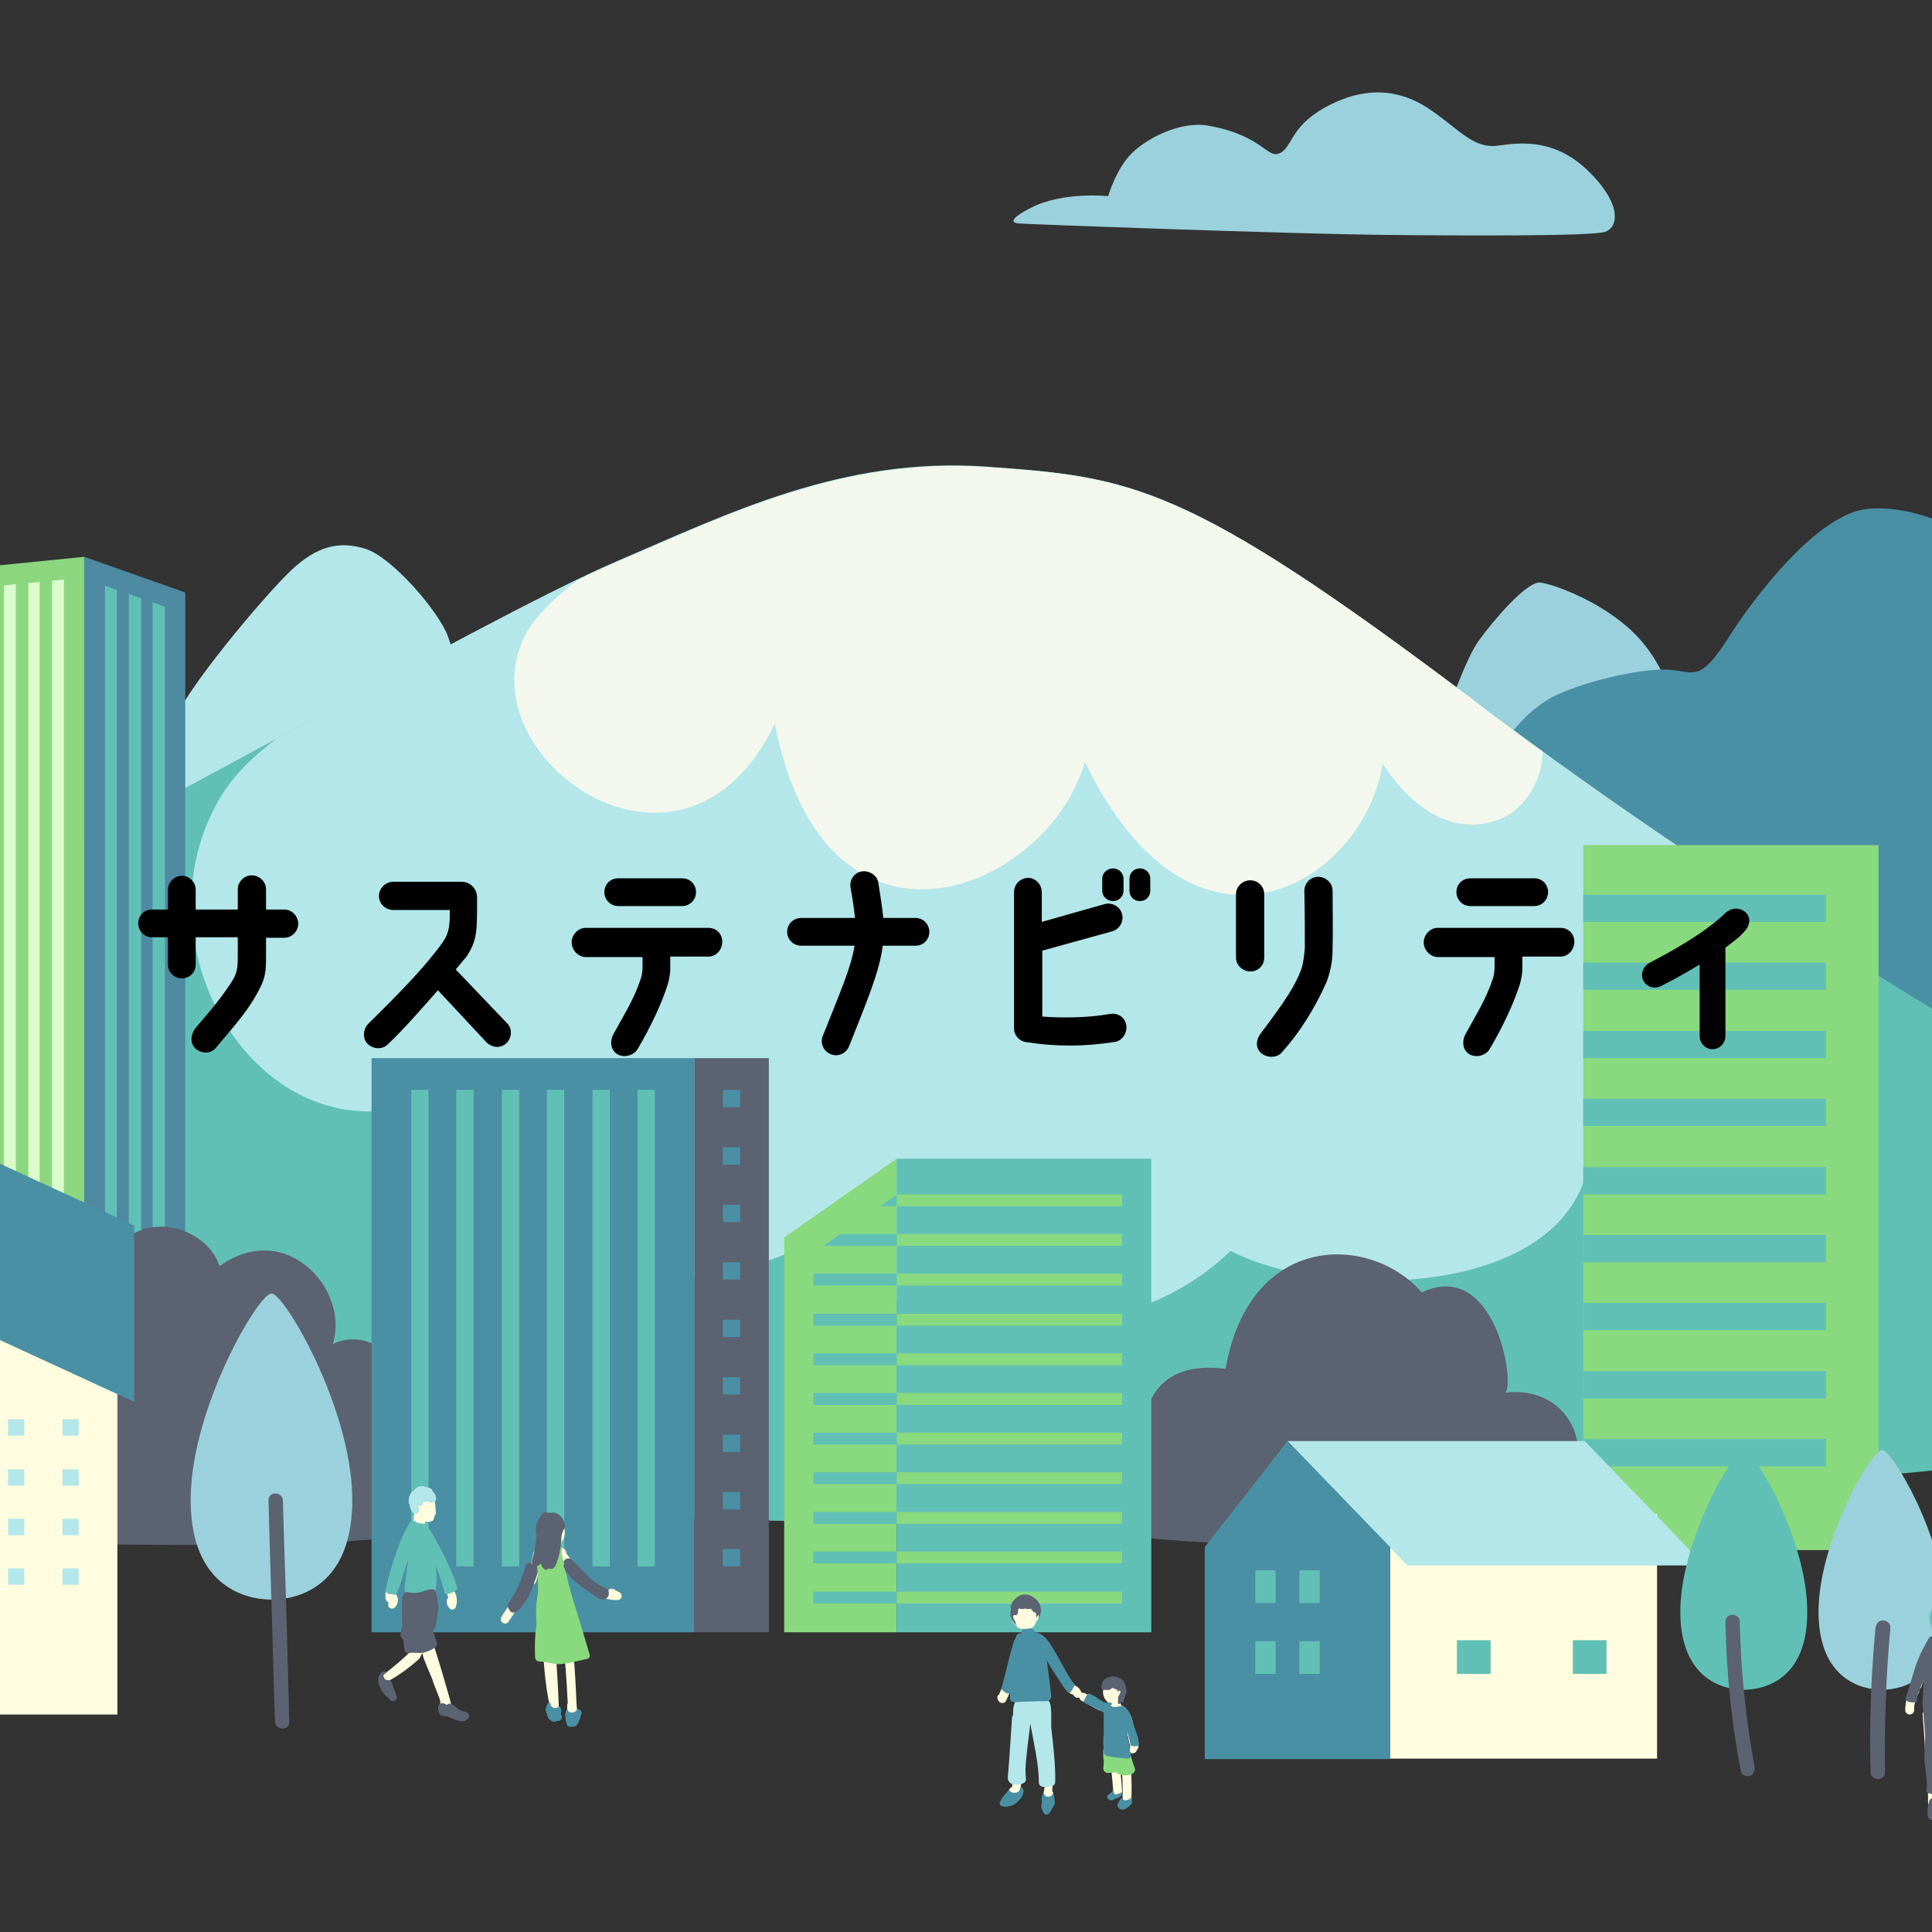 <?xml version="1.0" encoding="utf-8"?>
<!-- Generator: Adobe Illustrator 28.0.0, SVG Export Plug-In . SVG Version: 6.00 Build 0)  -->
<svg version="1.1" id="レイヤー_1" xmlns="http://www.w3.org/2000/svg" xmlns:xlink="http://www.w3.org/1999/xlink" x="0px"
	 y="0px" viewBox="0 0 390 390" style="enable-background:new 0 0 390 390;" xml:space="preserve">
<rect x="0" y="0" width="390" height="390" fill="#333333" stroke="none"/>
<style type="text/css">
	.st0{clip-path:url(#SVGID_00000183250573877121533280000007496339159787394750_);}
	.st1{fill:#B3E7EA;}
	.st2{fill:#9BD1DC;}
	.st3{fill:#4A90A4;}
	.st4{fill:#89D97E;}
	.st5{fill:#61C0B6;}
	.st6{fill:#F3F7ED;}
	.st7{fill:#8BD67F;}
	.st8{fill:#4E8AA1;}
	.st9{fill:#CEF2F2;}
	.st10{fill:#DBFCCD;}
	.st11{fill:#5B6271;}
	.st12{fill:#FFFCDF;}
</style>
<g>
	<defs>
		<rect id="SVGID_1_" width="390" height="390"/>
	</defs>
	<clipPath id="SVGID_00000163044744669670099910000012322345201529864863_">
		<use xlink:href="#SVGID_1_"  style="overflow:visible;"/>
	</clipPath>
	<g style="clip-path:url(#SVGID_00000163044744669670099910000012322345201529864863_);">
		<path class="st1" d="M29.7,187.5c1-15.9,2.2-33.3,4.8-40.7c2.6-7.4,19.2-26.9,24.3-31.7s9.6-6,15-4.3c5.4,1.7,14.8,12.7,16.6,17.6
			c1.8,4.9,4.8,18.6,5.4,20.4C96.2,150.6,29.4,192.6,29.7,187.5z"/>
		<path class="st2" d="M290.9,147.3c1.3-3.7,5-14.5,7.7-18.1c2.6-3.6,9.6-12,12.4-11.6s10,3.2,15.3,7.2c5.3,3.9,8.5,8.3,11.5,16.2
			C340.7,148.8,287.9,155.8,290.9,147.3z"/>
		<path class="st3" d="M337,184.9c-13.7-8.6-37.8-28-35.7-31.4c2-3.4,6.5-10.3,13.1-13.3s17.6-5.4,22.6-5s6.1,2.5,11.6-6
			c5.4-8.6,18.4-25.7,28.6-26.5c10.2-0.8,21.7,4.8,33.1,14.7c11.4,9.9,13.9,13.2,14.9,15.2c1,2,2.1,4.9,2.1,4.9s1.2-3.2,5.5-3.1
			c4.3,0.2,6.5,5,9.6,8.1c3.1,3.1,4.6,3.8,10.3,5.2c5.7,1.4,11.1,1.3,15.8,7.7c4.7,6.4,3,8.6,8.6,15.9c5.6,7.2,16.7,26.2,5.7,40.8
			c-11,14.6-58.7,15.5-68.1,14C405.3,224.6,358.4,198.4,337,184.9z"/>
		<path class="st4" d="M399.7,238.2c2.5-11,13.3-16.1,17.6-26.2c4.3-10.1,9.2-14.5,12.1-16.2c2.8-1.7,5.8-11.5,17.9-10.8
			c12.1,0.7,25.4,19.7,28.2,21.2s7.5-1.2,14.3,6.9c6.7,8,7.7,17,18.7,25c11,8,21,10.5,18.9,22.4c-1.6,9.4-7.9,8.5-7.5,10.5
			c0.4,2-2,11-10.9,11.4c-8.8,0.4-28.6,5.9-35.2,3.5C467.4,283.5,397.8,246.4,399.7,238.2z"/>
		<path class="st3" d="M-5.6,259.8c-31.4,0.6-83.7,0.6-94.8,0c-11.1-0.6-24.7-1.9-34.3-4.7c-9.6-2.8-8.9-9.8-7.5-17.8
			c1.4-8,8.1-24.4,17.5-37.5c9.4-13.1,28.9-28,34.6-34.5s15.2-17.6,19.7-23.4c4.5-5.8,15.4-11,25.1-8.1c9.6,2.9,20.3,8.6,25.3,10.6
			c4.9,1.9,9.8,4.2,12,4.2S6,259.5-5.6,259.8z"/>
		<path class="st5" d="M-131.4,273.6c15.4-13,121.3-90.5,146.3-102.8s87.2-47.9,109.7-57.4s45.7-21.1,74.7-19.1s40.1,3.2,97.5,46.6
			s101.1,66.3,120.3,80c19.2,13.7,73.9,48,78.5,58.7c2.6,5.9-156,28.4-313.7,27.7C19.6,306.5-141.8,282.4-131.4,273.6z"/>
		<path class="st1" d="M320.6,235.4c38.7-1.9,57.9-15.6,58.6-38.5c-21.8-13.5-49.9-31.5-82.5-56.1c-57.4-43.4-68.5-44.5-97.5-46.6
			c-29-2.1-52.3,9.5-74.7,19.1c-13.8,5.9-42.5,21.5-68.4,35.6c-6.7,5-9.5,8.8-10.9,10.9c-18,28.1,3.5,68.1,33.1,64.3
			c6.5,25.1,51.6,46.5,87.5,25.4c2.4,14.5,54.2,30.6,82.6,3C266.5,262.1,314.7,262.8,320.6,235.4z"/>
		<path class="st6" d="M199.3,94.3c-29-2.1-52.3,9.5-74.7,19.1c-2.3,1-5,2.2-8,3.7c-4.8,3.6-8.4,7.2-10.3,10.6
			c-13.5,24.5,31.5,57.3,50.1,18.4c10.3,52.3,55.1,33.9,62.6,7.7c22.2,45.8,56.4,24.2,60.1,0.4c8.3,12.4,16.9,13.6,23.3,11.3
			c5.5-1.9,9.1-8.4,9-13.8c-4.7-3.4-9.6-7-14.5-10.8C239.3,97.5,228.3,96.3,199.3,94.3z"/>
		<polygon class="st7" points="17,269.2 -18,269.2 -18,115.9 17,112.4 		"/>
		<polygon class="st8" points="37.4,119.6 17,112.4 17,269.2 37.4,269.2 		"/>
		<path class="st9" d="M-175.1,88.5c-7.2,1.4,3.9-24,25.5-22.8c6.9,0.4,8.3,1.9,8.3,1.9s-0.3-12.7,17.7-16.2
			c11.6-2.3,18.6,5.1,18.6,5.1s5.4-9.7,20.9-5.9C-74.7,52.8-70.3,63-70.3,63s4.1-2.4,9.8,1c4.3,2.6,5.3,7.4,5.3,7.4s5.9-1.6,13,1
			c7.1,2.6,13.7,13.5,14.3,16.2c0.6,2.6-3.2,3-10,2s-37.8-4.7-65.2-5.8S-171.2,87.7-175.1,88.5z"/>
		<path class="st2" d="M208.2,41.9c-3.4,1.7-4.7,3-2.6,3.2s55.3,2.1,72.4,2.3c17.1,0.2,43.5,0.3,46-0.6c2.5-0.8,3.7-5.2-3.1-12
			c-6.8-6.8-13.7-6.1-18.5-5.4s-7.7-3.1-13.3-7c-5.2-3.7-11.9-5.5-20.3-1.4s-7.7,8.5-10.4,9.9c-2.6,1.3-3.4-3.5-14.3-5.5
			c-5.7-1.1-12.6,2.5-15.7,5.6c-3.1,3.1-4.7,8.6-4.7,8.6S214.7,38.6,208.2,41.9z"/>
		<path class="st9" d="M505.2,110.1c-5.6,4.3-6.6,5.6-1.8,5.9c4.8,0.3,25.4,1.7,43.3,1.4c17.9-0.3,32.2-0.9,35.9-1.1
			s4.7,1.1,1.4-3.6c-3.3-4.6-10.1-8-18-7.5s-8.6-0.6-14.3-6.1s-16.9-3.5-19.3,0c-2.4,3.5-2.7,7.4-2.7,7.4s-1.7-4.5-8.8-4.6
			C516.2,101.8,507.6,108.3,505.2,110.1z"/>
		<path class="st5" d="M-115.5,134.4c-1.8-0.2-5.1-0.6-7.2-1.5c-2.2-0.9-7.9-4.6-8.4-5.1c-0.5-0.4-0.7,1.8,0,3.6
			c0.7,1.7,1.4,4.3,3.5,6c2,1.7,3.5,3.3,5.5,4.5s1.6,2.5,0.4,4.7c-1.3,2.1-1.9,3.7-2.7,6.3c-0.8,2.6-3.1,5.7-5,8.2
			c-2.2,2.9-4.5,5.7-5.1,6.7c-0.4,0.7,0.3,2.6,1.7,0.7c1.4-1.9,7-10,8.6-11.8c1.6-1.8,3.4-2.6,5.4-3.3c2.1-0.7,4-3,6.3-5.2
			c2.3-2.2,3.1-3.2,4.6-2.9c1.4,0.3,6.1,0.1,10.4-1.7s5.6-3,5.2-3.6s-3.3,0.4-7.8-0.4c-4.4-0.8-8.9-2.6-8.9-2.6s1.5-2.8,1.8-4.7
			s0.4-5.2,0-5.6c-0.4-0.3-3.9,1.2-5.4,2.6C-114,130.6-115.5,134.4-115.5,134.4z"/>
		<path class="st5" d="M425.4,73.6c0.9-0.9,0.8-2.1,4.6-2.8c3.8-0.7,13.7-3.5,14.6-3.7c0.9-0.2-0.3,2-1.5,2.5
			c-1.2,0.5-5.1,4.7-5.8,5.2c-0.7,0.5-2,1.4-2,1.4s3.7,1.5,4.9,2c1.2,0.5,3.6,1.4,5.4,2.2c1.8,0.8,4,2,4.5,2.4
			c0.5,0.4-2.1,0.2-4.4-0.8c-2.2-1-4.4-0.3-6.2-0.4c-1.7-0.2-5.1-0.9-7.2-0.3s-3.8,0.6-5.2,1.8c-1.4,1.2-4.7,1.8-6.5,2
			c-1.8,0.2-3.6,1-4.1,0.7c-0.4-0.4,2.3-2.9,2.7-3.7s0.9-3.3,0.9-3.3s-2.7-2.4-3.5-3.2c-0.3-0.3-0.9-1.1-1.3-1.8
			c-0.7-1-1.6-2-1.4-2.3c0.3-0.4,4.2,0,5.2-0.2c1.4-0.2,4.5,1,5.2,1.5S425.4,73.6,425.4,73.6z"/>
		<g>
			<g>
				<polygon class="st5" points="28.5,120.8 26,119.9 26,269.2 28.5,269.2 				"/>
				<polygon class="st5" points="30.8,121.6 30.8,269.2 33.3,269.2 33.3,122.5 				"/>
				<polygon class="st5" points="23.6,119.1 21.2,118.2 21.2,269.2 23.6,269.2 				"/>
			</g>
		</g>
		<g>
			<polygon class="st10" points="-11.4,119.4 -13.8,119.6 -13.8,269.2 -11.4,269.2 			"/>
			<polygon class="st10" points="-9,119.1 -9,269.2 -6.6,269.2 -6.6,118.9 			"/>
			<polygon class="st10" points="-1.7,118.4 -4.1,118.7 -4.1,269.2 -1.7,269.2 			"/>
			<polygon class="st10" points="3.2,117.9 0.8,118.2 0.8,269.2 3.2,269.2 			"/>
			<polygon class="st10" points="8,117.5 5.7,117.7 5.7,269.2 8,269.2 			"/>
			<polygon class="st10" points="10.5,117.2 10.5,269.2 12.9,269.2 12.9,117 			"/>
		</g>
		<polygon class="st11" points="476.2,262.3 437.7,262.3 402.1,220.2 440.7,220.2 		"/>
		<rect x="437.7" y="262.3" class="st5" width="29.7" height="84.9"/>
		<rect x="319.6" y="170.6" class="st4" width="59.6" height="142.3"/>
		<rect x="319.6" y="180.6" class="st5" width="49" height="5.5"/>
		<rect x="319.6" y="194.3" class="st5" width="49" height="5.5"/>
		<rect x="319.6" y="208.1" class="st5" width="49" height="5.5"/>
		<rect x="319.6" y="221.8" class="st5" width="49" height="5.5"/>
		<rect x="319.6" y="235.6" class="st5" width="49" height="5.5"/>
		<rect x="319.6" y="249.3" class="st5" width="49" height="5.5"/>
		<rect x="319.6" y="263" class="st5" width="49" height="5.5"/>
		<rect x="319.6" y="276.8" class="st5" width="49" height="5.5"/>
		<rect x="319.6" y="290.5" class="st5" width="49" height="5.5"/>
		<path class="st11" d="M21,256.4c5-13.6,20.7-9.4,23.3-0.8c13.3-9.6,26.3,4.6,22.9,15.7c8.2-4,16.9,5.6,15.9,12.4
			c8.8,13.5,13.3,24,9.9,24.5s-12.2,2.9-35.5,3.5s-71.4-0.6-83.8-0.5c-12.4,0.1-21.7-1-22.1-6.7s0.6-19.7,18.9-22.3
			c-1.6-10.1,8.2-22.1,25.6-16.2C-5.7,251.4,14.3,246.5,21,256.4z"/>
		<path class="st11" d="M221.9,308.5c2.4,2.2,28.6,3.7,51.5,3.5c22.9-0.2,49.6-1.5,49.6-4.1c1.6-2,4.8-10.7-4.8-14.1
			c1.3-4.1-2.8-13.9-14.3-12.7c2-2.5-2.4-27.1-16.9-20.2c-10.2-11.8-34.7-12.4-39.6,15.4c-7.3-0.9-16.9,0.5-16.9,15.6
			C226.2,298,217.9,304.7,221.9,308.5z"/>
		<rect x="-28.1" y="255.3" class="st12" width="51.8" height="90.8"/>
		<polygon class="st1" points="-31.6,283 -2.2,269.5 -2.2,233.9 -31.6,247.4 		"/>
		<polygon class="st3" points="27.1,283 -2.2,269.5 -2.2,233.9 27.1,247.4 		"/>
		<rect x="-20.3" y="286.5" class="st1" width="3.3" height="3.3"/>
		<rect x="-20.3" y="296.6" class="st1" width="3.3" height="3.3"/>
		<rect x="-20.3" y="306.6" class="st1" width="3.3" height="3.3"/>
		<rect x="-20.3" y="316.6" class="st1" width="3.3" height="3.3"/>
		<rect x="-9.4" y="296.6" class="st1" width="3.3" height="3.3"/>
		<rect x="-9.4" y="306.6" class="st1" width="3.3" height="3.3"/>
		<rect x="-9.4" y="316.6" class="st1" width="3.3" height="3.3"/>
		<rect x="1.6" y="296.6" class="st1" width="3.3" height="3.3"/>
		<rect x="1.6" y="306.6" class="st1" width="3.3" height="3.3"/>
		<rect x="1.6" y="316.6" class="st1" width="3.3" height="3.3"/>
		<rect x="12.6" y="296.6" class="st1" width="3.3" height="3.3"/>
		<rect x="12.6" y="306.6" class="st1" width="3.3" height="3.3"/>
		<rect x="12.6" y="316.6" class="st1" width="3.3" height="3.3"/>
		<rect x="-9.4" y="286.5" class="st1" width="3.3" height="3.3"/>
		<rect x="1.6" y="286.5" class="st1" width="3.3" height="3.3"/>
		<rect x="12.6" y="286.5" class="st1" width="3.3" height="3.3"/>
		<rect x="-92.2" y="208.9" class="st7" width="47.2" height="114.6"/>
		<rect x="-134.8" y="176.8" class="st1" width="42.6" height="146.7"/>
		<g>
			<rect x="-86.3" y="214.8" class="st10" width="35.4" height="1.9"/>
			<rect x="-86.3" y="222.6" class="st10" width="35.4" height="1.9"/>
			<rect x="-86.3" y="230.3" class="st10" width="35.4" height="1.9"/>
			<rect x="-86.3" y="238.1" class="st10" width="35.4" height="1.9"/>
			<rect x="-86.3" y="245.9" class="st10" width="35.4" height="1.9"/>
			<rect x="-86.3" y="253.7" class="st10" width="35.4" height="1.9"/>
			<rect x="-86.3" y="261.4" class="st10" width="35.4" height="1.9"/>
			<rect x="-86.3" y="269.2" class="st10" width="35.4" height="1.9"/>
			<rect x="-86.3" y="277" class="st10" width="35.4" height="1.9"/>
			<rect x="-86.3" y="284.8" class="st10" width="35.4" height="1.9"/>
			<rect x="-86.3" y="292.5" class="st10" width="35.4" height="1.9"/>
			<rect x="-86.3" y="300.3" class="st10" width="35.4" height="1.9"/>
			<rect x="-86.3" y="308.1" class="st10" width="35.4" height="1.9"/>
			<rect x="-86.3" y="315.8" class="st10" width="35.4" height="1.8"/>
		</g>
		<g>
			<g>
				<g>
					<rect x="-128.9" y="213.9" class="st5" width="30.8" height="1.9"/>
				</g>
				<g>
					<rect x="-128.9" y="221.7" class="st5" width="30.8" height="1.9"/>
				</g>
				<g>
					<rect x="-128.9" y="229.5" class="st5" width="30.8" height="1.9"/>
				</g>
				<g>
					<rect x="-128.9" y="237.2" class="st5" width="30.8" height="1.9"/>
				</g>
				<g>
					<rect x="-128.9" y="245" class="st5" width="30.8" height="1.9"/>
				</g>
				<g>
					<rect x="-128.9" y="252.8" class="st5" width="30.8" height="1.9"/>
				</g>
				<g>
					<rect x="-128.9" y="260.6" class="st5" width="30.8" height="1.9"/>
				</g>
				<g>
					<rect x="-128.9" y="268.3" class="st5" width="30.8" height="1.9"/>
				</g>
				<g>
					<rect x="-128.9" y="276.1" class="st5" width="30.8" height="1.9"/>
				</g>
				<g>
					<rect x="-128.9" y="283.9" class="st5" width="30.8" height="1.9"/>
				</g>
				<g>
					<rect x="-128.9" y="291.6" class="st5" width="30.8" height="1.9"/>
				</g>
				<g>
					<rect x="-128.9" y="299.4" class="st5" width="30.8" height="1.9"/>
				</g>
				<g>
					<rect x="-128.9" y="307.2" class="st5" width="30.8" height="1.9"/>
				</g>
				<g>
					<rect x="-128.9" y="315" class="st5" width="30.8" height="1.8"/>
				</g>
				<g>
					<rect x="-128.9" y="182.9" class="st5" width="30.8" height="1.9"/>
				</g>
				<g>
					<rect x="-128.9" y="190.7" class="st5" width="30.8" height="1.9"/>
				</g>
				<g>
					<rect x="-128.9" y="198.5" class="st5" width="30.8" height="1.9"/>
				</g>
				<g>
					<rect x="-128.9" y="206.2" class="st5" width="30.8" height="1.9"/>
				</g>
				<g>
					<rect x="-128.9" y="214" class="st5" width="30.8" height="1.8"/>
				</g>
			</g>
		</g>
		<path class="st12" d="M437.9,348.8c0,0-0.1-0.1-0.1-0.1c0-0.2-0.1-0.5-0.2-0.7c0-0.1-0.1-0.2-0.1-0.3h0.4v-84.9l-35.6-42.1v127
			h22.7c-0.1,0.2-0.2,0.4-0.3,0.7c-0.2,0.4-0.5,0.9-0.6,1.3c-0.2,0.3-0.5,0.5-0.7,0.8c-0.1,0.1-0.1,0.2-0.2,0.3
			c-0.1,0.1-0.1,0.2-0.1,0.3c0,0.1,0,0.2,0.1,0.3c0,0.1,0.1,0.2,0.2,0.3c0.1,0,0.1,0.1,0.2,0.1c0.1,0.1,0.3,0.1,0.4,0.1
			c0.1,0,0.2,0,0.2,0c0.1,0,0.3-0.1,0.4-0.2c0.1-0.1,0.2-0.2,0.3-0.2c0.1-0.1,0.1-0.2,0.2-0.2c0,0,0.1-0.1,0.1-0.1
			c0.4-0.1,0.8-0.5,0.7-1c0-0.1,0-0.1,0-0.2c0-0.1,0.1-0.2,0.1-0.2c0.1-0.2,0.1-0.3,0.2-0.5c0.2-0.4,0.3-0.7,0.5-1.1l0.3-0.6h8.8
			c0.1,0.1,0.1,0.3,0.2,0.4c0.1,0.1,0.1,0.3,0.2,0.4c0,0,0,0.1,0,0.1c-0.1,0.3,0,0.7,0.2,0.9c-0.1,0.6-0.1,1.1-0.1,1.7
			c0,0.2,0.1,0.5,0.3,0.6c0.2,0.2,0.4,0.3,0.6,0.3c0.5,0,0.9-0.4,0.9-0.9c0-0.4,0-0.8,0.1-1.1c0-0.2,0.1-0.4,0.1-0.6
			C438,349.2,438,349,437.9,348.8z"/>
		<rect x="413.4" y="262.6" class="st5" width="2.9" height="7.6"/>
		<rect x="413.4" y="283.3" class="st5" width="2.9" height="7.6"/>
		<rect x="423.5" y="283.3" class="st5" width="2.9" height="7.6"/>
		<rect x="413.4" y="304" class="st5" width="2.9" height="7.6"/>
		<rect x="423.5" y="304" class="st5" width="2.9" height="7.6"/>
		<path class="st2" d="M71.1,301.9c-0.4-18.1-13.7-40.8-16.3-40.8c-2.6,0-15.9,22.6-16.3,40.8c-0.4,18.1,10.8,21,16.3,21
			S71.5,320.1,71.1,301.9z"/>
		<path class="st11" d="M-96.7,270.5c-3,0-11.3,7.4-11.3,25.7c0,14.6,8,15.5,11.3,15.5s11.3-0.9,11.3-15.5
			C-85.4,277.9-93.7,270.5-96.7,270.5z"/>
		<path class="st3" d="M-66.6,266.6c-3.1,0-11.7,7.7-11.7,26.7c0,15.2,8.3,16.2,11.7,16.2c3.4,0,11.7-1,11.7-16.2
			C-54.9,274.3-63.5,266.6-66.6,266.6z"/>
		<rect x="75" y="213.6" class="st3" width="65.2" height="115.9"/>
		<rect x="140.2" y="213.6" class="st11" width="15" height="115.9"/>
		<rect x="145.9" y="220" class="st3" width="3.5" height="3.5"/>
		<rect x="145.9" y="231.6" class="st3" width="3.5" height="3.5"/>
		<rect x="145.9" y="243.2" class="st3" width="3.5" height="3.5"/>
		<rect x="145.9" y="254.8" class="st3" width="3.5" height="3.5"/>
		<rect x="145.9" y="266.4" class="st3" width="3.5" height="3.5"/>
		<rect x="145.9" y="278" class="st3" width="3.5" height="3.5"/>
		<rect x="145.9" y="289.6" class="st3" width="3.5" height="3.5"/>
		<rect x="145.9" y="301.2" class="st3" width="3.5" height="3.5"/>
		<rect x="145.9" y="312.7" class="st3" width="3.5" height="3.5"/>
		<rect x="128.7" y="220" class="st5" width="3.5" height="96.2"/>
		<rect x="119.6" y="220" class="st5" width="3.5" height="96.2"/>
		<rect x="110.4" y="220" class="st5" width="3.5" height="96.2"/>
		<rect x="101.3" y="220" class="st5" width="3.5" height="96.2"/>
		<rect x="92.1" y="220" class="st5" width="3.5" height="96.2"/>
		<rect x="83" y="220" class="st5" width="3.5" height="96.2"/>
		<polygon class="st4" points="158.3,329.5 181,329.5 181,233.9 158.3,249.8 		"/>
		<rect x="181" y="233.9" class="st5" width="51.4" height="95.6"/>
		<path class="st3" d="M519.6,310.7c0.4-7.1-5-12.2-7-12.2c-2,0-7.5,5.1-7,12.2c0.3,4.7-5.1,4.6-4.2,13.5c0.7,7.1,7.9,7.6,11.3,7.6
			c3.3,0,10.6-0.4,11.3-7.6C524.7,315.3,519.3,315.3,519.6,310.7z"/>
		<path class="st1" d="M492.3,307.9c-0.5-6.3-3.5-7.8-4.2-12c-1.3-7.4-4-11.7-6-11.7c-0.1,0-0.1,0-0.2,0c-0.1,0-0.1,0-0.2,0
			c-2,0-4.7,4.4-6,11.7c-0.7,4.2-3.8,5.7-4.2,12c-0.6,7.6-4.9,8.9-4.9,14.2c0,5.8,6,9.5,8.6,9.5c2,0,4.3,0,6.8,0s4.8,0,6.8,0
			c2.6,0,8.6-3.8,8.6-9.5C497.3,316.9,492.9,315.5,492.3,307.9z"/>
		<rect x="181" y="249.1" class="st4" width="45.5" height="2.4"/>
		<rect x="181" y="257.1" class="st4" width="45.5" height="2.4"/>
		<rect x="181" y="265.2" class="st4" width="45.5" height="2.4"/>
		<rect x="181" y="273.2" class="st4" width="45.5" height="2.4"/>
		<rect x="181" y="281.2" class="st4" width="45.5" height="2.4"/>
		<rect x="181" y="289.2" class="st4" width="45.5" height="2.4"/>
		<rect x="181" y="297.2" class="st4" width="45.5" height="2.4"/>
		<rect x="181" y="305.2" class="st4" width="45.5" height="2.4"/>
		<rect x="181" y="313.2" class="st4" width="45.5" height="2.4"/>
		<rect x="181" y="321.3" class="st4" width="45.5" height="2.4"/>
		<rect x="181" y="241.1" class="st4" width="45.5" height="2.4"/>
		<polygon class="st5" points="166.2,251.5 181,251.5 181,249.1 169.6,249.1 		"/>
		<rect x="164.2" y="257.1" class="st5" width="16.8" height="2.4"/>
		<rect x="164.2" y="265.2" class="st5" width="16.8" height="2.4"/>
		<rect x="164.2" y="273.2" class="st5" width="16.8" height="2.4"/>
		<rect x="164.2" y="281.2" class="st5" width="16.8" height="2.4"/>
		<rect x="164.2" y="289.2" class="st5" width="16.8" height="2.4"/>
		<rect x="164.2" y="297.2" class="st5" width="16.8" height="2.4"/>
		<rect x="164.2" y="305.2" class="st5" width="16.8" height="2.4"/>
		<rect x="164.2" y="313.2" class="st5" width="16.8" height="2.4"/>
		<rect x="164.2" y="321.3" class="st5" width="16.8" height="2.4"/>
		<polygon class="st5" points="177.7,243.5 181,243.5 181,241.1 		"/>
		<rect x="280.6" y="305.6" class="st12" width="53.9" height="49.4"/>
		<polygon class="st1" points="344.1,316 284.1,316 259.9,290.9 319.9,290.9 		"/>
		<polygon class="st3" points="259.9,290.9 259.9,290.9 259.9,290.9 259.9,290.9 259.9,290.9 243.2,312.3 243.2,355.1 259.9,355.1 
			259.9,355.1 280.6,355.1 280.6,312.3 		"/>
		<rect x="253.4" y="317" class="st5" width="4.1" height="6.6"/>
		<rect x="262.3" y="317" class="st5" width="4.1" height="6.6"/>
		<rect x="253.4" y="331.3" class="st5" width="4.1" height="6.6"/>
		<rect x="262.3" y="331.3" class="st5" width="4.1" height="6.6"/>
		<rect x="294.1" y="331.1" class="st5" width="6.8" height="6.8"/>
		<rect x="317.5" y="331.1" class="st5" width="6.8" height="6.8"/>
		<path class="st5" d="M364.8,324.6c-0.3-14.2-10.7-31.9-12.8-31.9c-2.1,0-12.4,17.7-12.8,31.9c-0.3,14.2,8.5,16.5,12.8,16.5
			C356.4,341.1,365.2,338.8,364.8,324.6z"/>
		<path class="st2" d="M392.7,324.6c-0.3-14.2-10.7-31.9-12.8-31.9s-12.4,17.7-12.8,31.9c-0.3,14.2,8.5,16.5,12.8,16.5
			C384.2,341.1,393,338.8,392.7,324.6z"/>
		<path class="st11" d="M354.2,356.7c-1.8-9.7-2.8-19.5-3-29.3c0-1.9-3-1.9-2.9,0c0.2,10.1,1.2,20.2,3.1,30.1c0.1,0.8,1.1,1.2,1.8,1
			C353.9,358.3,354.3,357.5,354.2,356.7z"/>
		<path class="st11" d="M381.6,328.6c0.1-0.8-0.7-1.5-1.5-1.5c-0.9,0-1.4,0.7-1.5,1.5c-0.9,9.7-1.3,19.4-1,29.1c0,1.9,3,1.9,2.9,0
			C380.4,348,380.7,338.3,381.6,328.6z"/>
		<path class="st11" d="M483.1,323.8c0.1-1.9-2.9-1.9-2.9,0c-0.3,9.6,0,19.2,1.1,28.7c0.1,0.8,0.6,1.5,1.5,1.5
			c0.7,0,1.6-0.7,1.5-1.5C483.2,343,482.8,333.4,483.1,323.8z"/>
		<path class="st11" d="M515.6,321.8c-0.1-0.8-0.6-1.5-1.5-1.5c-0.7,0-1.5,0.7-1.5,1.5c0.8,9.2,0.7,18.4-0.2,27.5
			c-0.1,0.8,0.7,1.5,1.5,1.5c0.9,0,1.4-0.7,1.5-1.5C516.4,340.2,516.5,330.9,515.6,321.8z"/>
		<path class="st11" d="M57.4,312.7c-0.1-3.3-0.2-6.6-0.3-9.8c-0.1-1.9-3-1.9-2.9,0c0.3,11.6,0.7,23.2,1,34.8
			c0.1,3.3,0.2,6.6,0.3,9.8c0.1,1.9,3,1.9,2.9,0C58.1,335.9,57.8,324.3,57.4,312.7z"/>
		<path class="st11" d="M-94.3,304.5c0-1.9-2.9-1.9-2.9,0c0,11.3,0.2,22.6,0.8,33.9c0.1,1.9,3,1.9,2.9,0
			C-94,327.1-94.3,315.8-94.3,304.5z"/>
		<path class="st11" d="M-64.4,298.1c0-1.9-3-1.9-2.9,0c0.1,10.3-0.1,20.7-0.5,31c-0.1,2.9-0.3,5.8-0.4,8.8c-0.1,1.9,2.8,1.9,2.9,0
			c0.6-10.3,0.9-20.7,0.9-31C-64.4,303.9-64.4,301-64.4,298.1z"/>
		<g>
			<path class="st12" d="M-51.4,308.3C-51.4,308.3-51.4,308.3-51.4,308.3C-51.4,308.3-51.4,308.3-51.4,308.3
				C-51.4,308.3-51.4,308.3-51.4,308.3C-51.4,308.3-51.4,308.3-51.4,308.3z"/>
			<path class="st12" d="M-51.3,311.4c-0.1,0-0.2,0-0.3,0c0,0,0,0,0,0c-0.3-0.3-0.6-0.4-1-0.4c0,0,0,0-0.1,0
				c0.3-0.1,0.6-0.3,0.7-0.6c0.1-0.2,0.2-0.5,0.2-0.7c0.1-0.1,0.3-0.2,0.4-0.3c0.2-0.3,0.2-0.7,0-1.1c0,0,0,0,0,0c0,0.1,0,0,0,0
				c0,0,0,0,0,0c0,0,0,0,0,0c0,0,0,0,0,0c0,0,0,0,0,0c0,0,0,0,0,0c0,0,0,0,0,0c0,0,0,0,0,0c0,0,0,0,0,0c0,0,0-0.1,0-0.1
				c0,0,0,0,0,0.1c0-0.1,0-0.2,0-0.2c0.1-0.6,0.1-1.1-0.2-1.6c-0.3-0.5-0.8-0.8-1.4-0.9c-0.6-0.1-1.2,0.1-1.8,0.3
				c-0.2,0.1-0.5,0.3-0.7,0.4c-0.3,0.2-0.4,0.6-0.5,0.9c-0.3,0.2-0.4,0.6-0.3,1c0,0.1,0,0.2,0.1,0.3c0,0.1,0,0.1,0,0.2
				c0.1,0.6,0.3,1.1,0.7,1.5c0.2,0.2,0.5,0.3,0.8,0.4c0.1,0.1,0.3,0.2,0.4,0.3c0.3,0.2,0.7,0.3,1.1,0.3c0,0,0,0,0,0
				c-0.2,0.1-0.4,0.2-0.6,0.2c-0.5,0.2-1,0.4-1.6,0.7c-0.2,0.1-0.4,0.4-0.5,0.6c-0.1,0.2,0,0.6,0.1,0.8c0.1,0.1,0.2,0.3,0.4,0.4
				c0,0.2,0.1,0.4,0.2,0.5c0.3,0.4,0.9,0.6,1.3,0.3c0.4-0.3,0.8-0.6,1.3-0.9c0,0,0,0,0,0c0.1,0,0.2-0.1,0.3-0.1c0,0,0,0,0,0
				c0.1,0.1,0.2,0.1,0.3,0.1c0.4,0.1,0.9-0.1,1.1-0.4c0.2-0.1,0.3-0.2,0.4-0.4c0.1-0.2,0.2-0.4,0.1-0.7
				C-50.3,311.8-50.7,311.4-51.3,311.4z"/>
			<path class="st12" d="M-51.4,308.3C-51.4,308.3-51.4,308.3-51.4,308.3C-51.4,308.3-51.4,308.3-51.4,308.3
				C-51.4,308.3-51.4,308.3-51.4,308.3C-51.4,308.3-51.4,308.3-51.4,308.3C-51.4,308.3-51.4,308.3-51.4,308.3z"/>
		</g>
		<path class="st12" d="M-42.3,320.3c0-0.1-0.1-0.2-0.2-0.3c0-0.1-0.1-0.1-0.2-0.2c-0.1-0.1-0.2-0.1-0.3-0.2c-0.2-0.1-0.5,0-0.7,0.1
			c-0.1,0-0.1,0.1-0.2,0.1c-0.1,0-0.2,0.1-0.3,0.1c0,0-0.1,0-0.1,0c-0.1,0-0.2,0-0.3,0.1c-0.1,0-0.2,0.1-0.3,0.2
			c-0.1,0.1-0.1,0.2-0.2,0.3c-0.1,0.1-0.1,0.2-0.1,0.3c0,0.2,0.1,0.5,0.3,0.6c0.1,0.1,0.2,0.2,0.3,0.2c0,0,0.1,0.1,0.1,0.1
			c0.2,0.2,0.4,0.3,0.6,0.3c0.2,0,0.5-0.1,0.6-0.3c0.2-0.2,0.4-0.4,0.6-0.6c0.1-0.1,0.1-0.2,0.2-0.3c0.1-0.1,0.1-0.2,0.1-0.3
			C-42.3,320.5-42.3,320.4-42.3,320.3z"/>
		<path class="st12" d="M-60.3,321c-0.1-0.2-0.2-0.5-0.5-0.6c-0.2-0.1-0.5-0.2-0.8-0.1c-0.2,0.1-0.5,0.2-0.6,0.5
			c-0.2,0.4-0.4,0.8-0.6,1.2c0,0,0,0-0.1,0.1c0,0-0.1,0.1-0.1,0.2c-0.1,0.2-0.2,0.4-0.2,0.5c0,0.1,0,0.3,0,0.4c0,0.1,0,0.3,0.1,0.4
			l0.2,0.2c0.1,0.1,0.2,0.2,0.3,0.2c0.2,0.1,0.4,0.1,0.7,0.1c0.2-0.1,0.5-0.2,0.6-0.5c0.1-0.2,0.2-0.3,0.2-0.5
			c0.1-0.1,0.1-0.2,0.1-0.3c0.1-0.3,0.3-0.6,0.4-0.9c0.1-0.1,0.1-0.2,0.1-0.4C-60.3,321.3-60.3,321.2-60.3,321z"/>
		<path class="st12" d="M-78.4,327.3c-0.2-0.1-0.5-0.1-0.7-0.1c-0.1-0.2-0.3-0.3-0.6-0.3c0,0-0.1,0-0.1,0c-0.1,0-0.1-0.1-0.2-0.1
			c-0.2-0.2-0.4-0.2-0.6-0.2c-0.2,0-0.3,0-0.5,0c-0.5,0.1-0.9,0.5-1,1c-0.3,0.1-0.5,0.2-0.8,0.4c-0.6,0.6-0.6,1.5-0.4,2.3
			c0.2,0.6,0.5,1.1,1,1.6c-0.1,0-0.2,0-0.3,0.1c-0.2,0.1-0.3,0.3-0.4,0.5c0,0.1,0,0.1,0,0.2c0,0.1,0,0.1,0,0.2c0,0,0,0,0,0
			c0,0.1,0,0.1,0.1,0.2c0,0.1,0.1,0.1,0.1,0.2c0,0.1,0,0.1,0,0.2c0,0.1,0,0.1,0,0.2c0,0.1,0,0.2,0.1,0.3c0,0.1,0.1,0.2,0.2,0.3
			c0.1,0.1,0.2,0.1,0.3,0.2c0.1,0.1,0.2,0.1,0.3,0.1c0.2,0,0.4-0.1,0.6-0.2l0.1-0.2c0.1-0.1,0.1-0.3,0.1-0.4c0-0.1,0-0.2,0-0.3
			c0-0.2,0-0.3-0.1-0.5c0,0,0,0,0,0c0.4,0.3,0.8,0.6,1.3,0.5c0.9-0.1,1.5-0.9,1.8-1.7c0.2-0.5,0.3-1.1,0.2-1.6
			C-77.1,329.1-77.3,327.7-78.4,327.3z"/>
		<path class="st12" d="M-50.5,343.6c-0.8-0.4-0.4-2.4-0.3-3.1c0.1-1.5,0.4-2.9,0.6-4.3c0.4-2.9,0.6-5.7,0.6-8.6c0-1.3-2-1.3-2,0
			c0,3.3-0.3,6.6-0.8,9.9c-0.2,1-0.3,2.1-0.4,3.1c-0.1-3.7-0.7-7.3-1.6-10.9c-0.4-1.3-2.3-0.7-2,0.5c1.2,4.4,1.8,8.9,1.6,13.5
			c-0.1,1.3,2,1.3,2,0c0-0.1,0-0.2,0-0.3c0.2,0.8,0.5,1.6,1.3,1.9C-50.4,345.9-49.3,344.1-50.5,343.6z"/>
		<path class="st12" d="M-76.7,366.1c0.3-0.3,0.4-0.8,0.1-1.1c0,0-0.1-0.1-0.1-0.1c0,0-0.1-0.1-0.1-0.1c0,0,0,0-0.1,0
			c-0.1-0.2-0.3-0.4-0.6-0.4c-0.7-2.1-1.3-4.1-2-6.2c0.1-0.2,0.2-0.3,0.3-0.5c1.5-2.4,1.4-5.6,1.6-8.3c0-0.4-0.2-0.7-0.6-0.8
			c-0.3-0.6-1.5-0.5-1.5,0.4c0,1.8-0.3,3.5-1,5.1c-0.1-0.4-0.2-0.9-0.3-1.3c-0.2-0.6-0.4-1.2-0.6-1.9c-0.1-0.3-0.3-0.7-0.4-1
			c-0.1-0.1-0.1-0.3-0.2-0.4c0-0.1,0-0.1,0-0.2c0,0,0,0,0,0c0.4-0.6-0.3-1.7-1.1-1.2c-0.8,0.5-0.7,1.3-0.4,2.1
			c0.6,2.1,1.2,4.2,1.8,6.3c-1.2,2-2.7,3.9-3.2,6.3c-0.2,0.9,1.1,1.5,1.5,0.6c0.7-1.3,1.7-2.4,2.7-3.6c0,0.1,0.1,0.1,0.1,0.2
			c0,0.1,0,0.2,0,0.3c0.3,1.4,0.6,2.9,1.1,4.2c0.1,0.2,0.2,0.5,0.4,0.7c0,0.2,0,0.5,0.2,0.7c0.4,0.5,0.9,1,1.4,1.4
			c0.1,0.2,0.2,0.3,0.3,0.4c0.2,0.1,0.3,0.2,0.5,0.3c0.2,0.1,0.4,0.1,0.6,0.1c0.2-0.1,0.3-0.1,0.4-0.3c0.2-0.3,0.2-0.8-0.1-1.1
			C-76.1,366.6-76.4,366.4-76.7,366.1z"/>
		<path class="st12" d="M-86.2,345.2c0-0.1,0-0.2-0.1-0.3c-0.1-0.2-0.3-0.3-0.5-0.4c-0.2,0-0.4,0-0.6,0.1c-0.3,0.2-0.5,0.4-0.7,0.7
			c-0.1,0.1-0.2,0.3-0.2,0.4c0,0,0,0,0,0c-0.2,0.1-0.3,0.3-0.3,0.4c-0.3,0.7-0.3,1.5-0.1,2.3c0,0.2,0.2,0.4,0.4,0.5
			c0.2,0.1,0.4,0.1,0.6,0.1c0.4-0.1,0.7-0.6,0.6-1c0-0.1,0-0.1,0-0.2c0-0.2,0-0.4,0-0.7c0-0.1,0-0.2,0.1-0.3c0,0,0.1-0.1,0.1-0.1
			l0.1-0.2c0-0.1,0.1-0.1,0.1-0.2c0-0.1,0-0.1,0.1-0.2c0,0,0-0.1,0.1-0.1c0,0,0.1-0.1,0.1-0.1c0,0,0,0,0,0c0.1-0.1,0.2-0.1,0.2-0.2
			c0.1-0.1,0.1-0.2,0.1-0.3C-86.2,345.4-86.2,345.3-86.2,345.2z"/>
		<path class="st12" d="M-71.2,339.2c-0.1-0.1-0.2-0.1-0.3-0.2c-0.1-0.1-0.2-0.1-0.3-0.1c-0.2,0-0.5,0.1-0.6,0.3
			c-0.2,0.2-0.3,0.4-0.3,0.6v1.2c0,0.2,0.1,0.5,0.3,0.6c0.1,0.1,0.2,0.1,0.3,0.2c0.1,0.1,0.2,0.1,0.3,0.1c0.2,0,0.5-0.1,0.6-0.3
			c0.2-0.2,0.3-0.4,0.3-0.6v-1.2C-70.9,339.6-71,339.4-71.2,339.2z"/>
		<path class="st12" d="M86.6,329.3c0.2-0.4,0.4-0.8,0.6-1.2c0.3-0.1,0.6-0.5,0.5-0.9c0-0.1-0.1-0.2-0.1-0.3
			c-0.2-0.6-1.1-0.8-1.4-0.2c0,0,0,0,0,0c-0.2,0.1-0.3,0.2-0.4,0.3c-0.1-0.3-0.4-0.4-0.6-0.4c-0.1-0.3-0.2-0.5-0.2-0.8
			c-0.2-0.9-1.5-0.6-1.5,0.2c-0.1,1.4,0.2,2.8,0.9,4.1c0,0.1,0.1,0.1,0.1,0.2c-0.2,0.4-0.4,0.8-0.6,1.3c-0.2,0.5-0.4,1-0.8,1.5
			c-1.7,1.8-3.7,3.4-5.6,4.9c-0.8,0.6-0.1,1.8,0.8,1.4c2-1.1,4-2.5,5.7-4c0.4-0.3,0.8-0.6,1.2-1.7c0.3,0.6,0.1,0.3,0.3,1
			c0.9,2.3,1.9,4.5,1.9,4.7c0.1,0.5,1.5,3.6,1.5,4.2c0,0.3-0.4,0.9-0.4,1.2c0,0.4,0.8,0.6,1.3,0.6c0.2,0,0.3-0.1,0.4-0.1
			c0.2,0,0.4-0.1,0.5-0.2c0.1-0.1,0.2-0.3,0.2-0.6c0-0.2,0.4-0.3,0.2-0.4C91.1,343.9,88.2,333.7,86.6,329.3z"/>
		<path class="st12" d="M79.6,321.5C79.7,321.5,79.7,321.5,79.6,321.5c0-0.1,0.1-0.2,0.1-0.2c0.2-0.3,0.1-0.9-0.3-1.1
			c-0.4-0.2-0.8-0.1-1.1,0.3c-0.4,0.5-0.5,1.1-0.5,1.8c0,0.2,0,0.4,0.1,0.6c0.1,0.3,0.3,0.5,0.6,0.6c-0.2,0.3-0.2,0.8,0.1,1
			c0.3,0.3,0.8,0.3,1.1,0C80.6,323.6,80.5,322.2,79.6,321.5z"/>
		<path class="st12" d="M92.2,322.8c0-0.2-0.1-0.5-0.1-0.7c-0.1-0.2-0.2-0.5-0.3-0.7c-0.1-0.2-0.3-0.3-0.5-0.4
			c-0.2-0.1-0.4,0-0.6,0.1c-0.2,0.1-0.3,0.3-0.4,0.5c0,0.2,0,0.4,0.1,0.6l0,0c0,0.1,0.1,0.2,0.1,0.3c0,0-0.1,0-0.1,0.1l-0.1,0.2
			c-0.1,0.1-0.1,0.3-0.1,0.4c0,0.3,0,0.6,0.1,0.8c0.1,0.3,0.3,0.5,0.5,0.7c0.1,0.1,0.2,0.2,0.3,0.2c0.1,0,0.3,0,0.4,0
			c0.2-0.1,0.5-0.3,0.5-0.5C92.2,323.7,92.3,323.3,92.2,322.8z"/>
		<path class="st12" d="M88,305.3c-0.1-0.7-0.1-1.4-0.2-2.1c-0.1-0.6,0-1.4-0.5-1.9c-0.3-0.3-0.7-0.4-1.1-0.4
			c-0.3-0.2-0.7-0.4-1.2-0.4c-1.4,0-2.2,1.6-2,2.9c0.1,0.6,0.3,1.2,0.8,1.6c0,0,0,0,0,0.1c0,0,0,0.1-0.1,0.2
			c-0.2,0.7-0.3,1.5-0.2,2.3c0,0.3,0.2,0.7,0.6,0.8c0.3,0.1,0.6,0,0.8-0.3c0.1,0,0.1,0,0.2,0c0.4-0.1,0.7-0.4,0.7-0.8
			c0-0.1,0-0.1,0-0.2c0.3,0.1,0.6,0.1,0.9,0.1c0.1,0,0.2,0,0.3-0.1c0.1,0,0.2-0.1,0.3-0.1c0.2-0.1,0.2-0.3,0.3-0.5
			c0.1-0.1,0.1-0.3,0.1-0.4c0,0,0,0,0-0.1C87.9,305.8,88,305.6,88,305.3z"/>
		<path class="st12" d="M117.2,317c-0.6-0.6-1.1-1.2-1.6-1.8c-0.1-0.1-0.1-0.1-0.2-0.2c0,0-0.1-0.1-0.1-0.1c0,0-0.1-0.1,0,0
			c0.1,0.1,0,0,0-0.1c0,0-0.1-0.1-0.1-0.1c-0.1-0.1-0.1-0.2-0.2-0.2c-0.2-0.3-0.5-0.6-0.7-1c0-0.3-0.1-0.6-0.4-0.8
			c-0.3-0.2-0.6-0.4-1-0.5c0.2-0.3,0.4-0.6,0.5-0.9c0,0,0-0.1,0-0.1c0.7-0.7,0.7-2.1,0.5-3c-0.3-1.3-1.6-2.6-3-2
			c-0.1,0-0.2,0.1-0.3,0.2c0,0-0.1,0-0.1,0c-0.5-0.1-0.9,0.2-1.1,0.6c-0.4,1.4-0.2,3,0.5,4.3c0.1,0.2,0.3,0.3,0.6,0.4
			c0,0,0,0.1,0.1,0.1c-0.3,0.1-0.5,0.3-0.6,0.5c-0.2,0-0.4,0.1-0.6,0.1c-0.3,0.1-0.4,0.2-0.5,0.4c0,0-0.1,0-0.1,0
			c-0.5-0.1-1,0.1-1.1,0.6c-0.4,1.8-0.8,3.6-1.2,5.4c-0.1,0.4,0.1,1,0.6,1.1c0.5,0.1,0.9-0.1,1.1-0.6l1.5-5c0,0,0,0,0,0
			c0.5,0.1,1,0,1.4-0.2c0.6,0,1.2,0,1.8,0.2c0,0,0,0.1,0.1,0.1c1,1.5,2.1,2.8,3.3,4.1c0.3,0.3,0.9,0.3,1.3,0
			C117.5,317.9,117.5,317.4,117.2,317z"/>
		<path class="st12" d="M112.3,335.1c0-0.2-0.1-0.4-0.2-0.5c-0.1-2.1-0.2-4.1-0.4-6.2c-0.1-1-1.6-1.1-1.8-0.3
			c-0.3,0.1-0.4,0.4-0.5,0.8c0,0.2,0,0.3,0,0.5c0.3,5.2,0.5,10.4,1.7,15.5c0.2,1,1.8,0.8,1.7-0.2
			C112.7,341.4,112.5,338.3,112.3,335.1z"/>
		<path class="st12" d="M116.4,344.3c-0.2-5-0.5-10-1.1-14.9c-0.1-1.1-1.9-1.1-1.8,0c0.5,4.8,0.9,9.6,1.1,14.4
			c0,0.1-0.1,0.2-0.1,0.3c0,0.4,0,0.8,0,1.1c0,0.2,0.1,0.4,0.2,0.5c0.2,0.8,1.5,1,1.7,0.1C116.5,345.3,116.5,344.8,116.4,344.3z"/>
		<path class="st12" d="M125,321.4c-0.2-0.1-0.4-0.2-0.6-0.3c-0.1,0-0.1-0.1-0.2-0.1c-0.1-0.1-0.1-0.1,0,0c-0.2-0.2-0.5-0.3-0.7-0.3
			c-0.3,0-0.5,0.1-0.7,0.3c-0.3-0.1-0.6-0.2-0.9-0.3c-0.2-0.1-0.5,0-0.7,0.1c-0.2,0.1-0.4,0.3-0.4,0.5c-0.1,0.2,0,0.5,0.1,0.7
			c0.1,0.2,0.3,0.3,0.5,0.4c1,0.4,2.1,0.6,3.2,0.6c0.4,0,0.8-0.3,0.9-0.6C125.5,322,125.4,321.6,125,321.4z"/>
		<path class="st12" d="M104.1,324.6c-0.1-0.2-0.2-0.4-0.4-0.5c-0.2-0.1-0.5-0.2-0.7-0.1c-0.2,0.1-0.4,0.2-0.5,0.4
			c-0.4,0.7-0.9,1.3-1.3,2c-0.1,0.2-0.1,0.5-0.1,0.7c0.1,0.2,0.2,0.4,0.4,0.5c0.2,0.1,0.5,0.2,0.7,0.1c0.2-0.1,0.4-0.2,0.5-0.4
			c0.4-0.7,0.9-1.3,1.3-2C104.1,325.1,104.1,324.8,104.1,324.6z"/>
		<path class="st12" d="M209.5,324.8c-0.2-0.8-0.7-1.6-1.2-2.2c-0.3-0.4-0.9-0.3-1.3,0c0,0-0.1,0.1-0.1,0.1c-0.3-0.1-0.6-0.2-0.8,0
			c-0.7,0.5-1,1.2-1.2,2c0,0.1,0,0.2-0.1,0.3c0,0-0.1,0-0.1,0.1c-0.6,0.6-0.5,1.6-0.2,2.3c0.3,0.7,1.1,1.3,1.8,1.5
			c0.8,0.3,1.8,0,2.4-0.6c0.2-0.3,0.4-0.6,0.4-0.9c0,0,0.1-0.1,0.1-0.1C209.9,326.7,209.7,325.6,209.5,324.8z"/>
		<path class="st12" d="M222.5,343.7c-1.2-0.6-2.3-1.3-3.5-1.9c-0.2-0.1-0.5-0.1-0.7-0.1c0-0.1,0-0.2-0.1-0.3
			c-0.1-0.2-0.2-0.3-0.3-0.5c-0.1-0.1-0.2-0.2-0.2-0.2c-0.1-0.1-0.3-0.2-0.4-0.3c-0.1-0.1-0.3-0.1-0.4-0.2c-0.2-0.3-0.5-0.6-0.7-0.9
			c-1.6-2.2-3.1-4.6-4.4-7.1c-0.5-1-2.1-0.1-1.5,0.9c1.3,2.3,2.7,4.6,4.2,6.7c0,0.1,0.1,0.2,0.2,0.3c0,0.1,0.1,0.1,0.1,0.2
			c0,0,0.1,0.1,0.1,0.1c0,0.1,0.1,0.1,0.1,0.2l0.9,1.1c0.1,0.2,0.4,0.3,0.6,0.3c0,0,0,0,0,0c0,0,0,0,0,0c0.1,0.1,0.1,0.1,0.2,0.2
			c0,0,0.1,0.1,0.1,0.1c0.1,0.1,0.1,0.2,0.2,0.2c0.1,0.1,0.2,0.1,0.3,0.2c0.1,0,0.2,0,0.4,0c0.1,0,0.1,0,0.2,0
			c0,0.2,0.2,0.5,0.4,0.6c1.2,0.6,2.3,1.3,3.5,1.9c0.4,0.2,1,0.1,1.2-0.3C223.1,344.5,223,343.9,222.5,343.7z"/>
		<path class="st12" d="M229.7,351.8c0-0.2,0.1-0.5,0-0.7c0.1-0.2-0.4-1-0.5-1.2c-0.5-1.4-0.4-2.2-0.9-3.5c-0.2-0.4-0.6-0.8-1.1-0.6
			c-0.1,0-0.1,0.1-0.2,0.1c0,0,0,0,0,0c0.1-0.1,0.1-0.2,0.2-0.3c0.1-0.2,0.1-0.4,0-0.6c-0.1-0.2-0.2-0.4-0.4-0.5
			c-0.2-0.1-0.3-0.2-0.5-0.3c0,0,0-0.1,0-0.1c0-0.1-0.1-0.2-0.1-0.3c0,0,0,0,0,0c0,0,0-0.1,0-0.1c0,0,0-0.1,0-0.1c0,0,0,0,0-0.1
			c0,0,0-0.1,0-0.1c0.1-0.2,0.1-0.4,0.1-0.6c0.2-0.7,0.3-1.4,0.2-2.1c-0.1-0.5-0.3-1-0.8-1.3c-0.4-0.2-0.9-0.3-1.3-0.2
			c-0.2,0-0.4,0.1-0.5,0.2c-0.2,0-0.4,0.1-0.5,0.2c-1,1.1-1,2.9,0.1,3.9c0.2,0.2,0.4,0.3,0.6,0.2c0.1,0.1,0.2,0.1,0.3,0.1
			c0,0.1,0,0.2,0,0.3c0,0,0,0-0.1,0c-0.2,0.1-0.4,0.3-0.4,0.5c-0.1,0.2,0,0.5,0.1,0.7c0.1,0.2,0.3,0.3,0.5,0.4
			c0.5,0.2,1,0.3,1.5,0.5c0.1,0,0.2,0,0.4,0c0.1,0,0.2,0,0.3-0.1c-0.2,0.2-0.4,0.6-0.3,0.9c0.5,1.3,1,2.6,1.4,3.9
			c-0.1,0.2,0.3,1.4,0.3,1.5c0,0.1,0,0.2,0,0.3c0,0,0,0.2,0,0.3c-0.1,0.2-0.3,0.3-0.2,0.5c0.1,0.2,0.3,0.4,0.5,0.4
			c0.2,0.1,0.5,0,0.7-0.1c0.2-0.1,0.3-0.3,0.4-0.5C230,352.6,229.8,352.3,229.7,351.8z"/>
		<path class="st12" d="M226.2,357.9c-0.1-1.3-0.3-2.6-0.4-3.9c-0.1-0.5-0.4-0.9-0.9-0.9c-0.4,0-0.9,0.4-0.9,0.9
			c0.1,1.3,0.3,2.6,0.4,3.9c0.1,1.3,0.3,2.6,0.3,3.9c0,1.1,1.7,1.1,1.8,0C226.5,360.5,226.3,359.2,226.2,357.9z"/>
		<path class="st12" d="M228,354.4c-0.1-0.5-0.4-0.9-0.9-0.9c-0.4,0-0.9,0.4-0.9,0.9c0.3,2.8,0.5,5.6,0.4,8.4c0,1.1,1.7,1.1,1.8,0
			C228.5,360,228.4,357.2,228,354.4z"/>
		<path class="st12" d="M205.6,334.7c0.1-0.5-0.5-0.9-0.9-0.9c-0.5,0-0.8,0.4-0.9,0.9c-0.3,2.5-1.1,5-2.1,7.3c0,0-0.1,0.1-0.1,0.1
			c-0.4,0.3-0.3,0.9,0,1.3c0,0,0,0,0,0c0.2,0.3,0.7,0.5,1.1,0.3c0.3-0.1,0.4-0.4,0.5-0.6C204.5,340.3,205.3,337.5,205.6,334.7z"/>
		<path class="st12" d="M212.6,362c0-0.2-0.1-0.3-0.2-0.5c0.1-0.9,0.1-1.8,0-2.7c-0.1-1.2-0.2-2.5-0.3-3.7c-0.2-2.5-0.4-5-0.6-7.5
			c-0.1-1-1.5-1.1-1.7-0.3c-0.4,0-0.7,0.3-0.7,0.8c0.3,2.5,0.7,5.1,1.3,7.5c0,0.1,0,0.1,0.1,0.2c0.1,0.8,0.1,1.6,0.2,2.4
			c0.1,1.1,0.3,2.4,0,3.5c-0.1,0.2,0,0.5,0.1,0.6c-0.1,0.3-0.1,0.5,0.1,0.8c0.6,0.8,1.9,0.2,1.7-0.6c0,0,0-0.1,0-0.1
			C212.6,362.3,212.6,362.2,212.6,362z"/>
		<path class="st12" d="M206.2,347.7c-0.5,0-0.8,0.4-0.9,0.9c-0.3,2.3-0.5,4.5-0.8,6.8c-0.1,1.1-0.2,2.2-0.2,3.3c0,0.2,0.1,1.6,0,2
			c-0.1,0.1-0.2,0.1-0.3,0.2c-0.7,0.5-0.3,2,0.7,1.6c0.1,0,0.1-0.1,0.2-0.1c0,0,0,0,0,0c0,0,0,0,0,0c0.8-0.4,1.1-1.2,1.2-2.1
			c0.1-1.2,0-2.5,0.1-3.7c0.2-2.7,0.6-5.4,0.9-8.1C207.2,348.1,206.7,347.7,206.2,347.7z"/>
		<path class="st12" d="M431.6,353.7c-0.1,0.8-0.3,1.5-0.4,2.3c0-0.1-0.1-0.3-0.1-0.4c-0.1-0.2-0.2-0.4-0.3-0.5
			c-0.1-0.7-0.2-1.4-0.3-2.2c-0.1-0.5-0.7-0.7-1.1-0.6c-0.5,0.1-0.7,0.6-0.6,1.1l0.8,4.8c0.1,0.3,0.3,0.5,0.6,0.6l0.1,0.5
			c0.1,0.3,0.1,0.6,0.2,0.8c-0.2,0.9-0.4,1.9-0.5,2.8c-0.1,0.5-0.2,1-0.3,1.5c-0.1,0.3-0.1,0.6-0.2,0.9c0,0.1,0,0.2-0.1,0.3
			c0,0,0,0,0,0.1c-0.1,0.1-0.2,0.1-0.2,0.2c-0.2,0.2-0.3,0.4-0.3,0.7c-0.4,0.9,1,1.6,1.6,0.7c0.2-0.2,0.4-0.5,0.5-0.7
			c0.1-0.2,0.2-0.4,0.1-0.7c0.1-0.3,0.1-0.6,0.2-0.9c0.1-0.5,0.2-1,0.3-1.5c0.4,0,0.7-0.2,0.8-0.6c0.2-0.9,0.1-1.8-0.1-2.7
			c0.4-2,0.8-4,1.2-5.9C433.5,353.1,431.8,352.6,431.6,353.7z"/>
		<g>
			<path class="st12" d="M393,332.1C393,332.1,393,332.1,393,332.1C393.1,332.2,393.1,332.2,393,332.1z"/>
			<path class="st12" d="M395.1,324.4c-0.2-0.3-0.5-0.5-0.9-0.5c-0.2-0.3-0.5-0.5-1-0.4c-0.6,0.2-1.3,0.5-1.8,1
				c-0.2,0.2-0.4,0.5-0.5,0.8c-0.4,0.5-0.6,1.1-0.6,1.7c0,0.6,0.2,1.1,0.5,1.6c0,0.4,0,0.9,0.1,1.3c0,0-0.1,0-0.1,0.1
				c-0.3,0.3-0.7,0.6-1,0.9c-0.3,0.3-0.3,0.8-0.1,1.2c0.2,0.3,0.6,0.4,1,0.3c0,0,0.1,0,0.1,0c0.1,0,0.2,0,0.2,0
				c0.1,0,1.1,2.6,1.1,2.6c0,0,1.5-0.3,1.5-0.3s0.4-0.3,0.5-0.3c0.1,0.1,0.4-1.5,0.7-1.8c0.3-0.4,0.3-0.9,0-1.3
				c-0.4-0.5-1-0.8-1.6-1c0,0,0,0,0-0.1c0-0.1,0-0.2,0-0.4c0.3,0,0.6,0,0.9-0.2c0.8-0.4,1.1-1.4,1-2.2c0-0.1,0-0.3,0.1-0.4
				c0.1-0.2,0.2-0.3,0.3-0.5C395.8,325.9,395.6,325,395.1,324.4z"/>
		</g>
		<path class="st12" d="M388.9,334c-0.5-0.1-0.9,0.1-1.1,0.6c-0.6,1.8-1.1,3.6-1.6,5.4c-0.1,0.2,0,0.4,0,0.6
			c-0.2,0.1-0.3,0.2-0.4,0.3c-0.8,1.3-1.2,2.8-1.2,4.3c0,0.5,0.4,0.9,0.9,0.9c0.5,0,0.9-0.4,0.9-0.9c0-0.2,0-0.3,0-0.5
			c0-0.1,0-0.2,0-0.2c0,0,0-0.1,0-0.1c0-0.1,0-0.1,0,0c0,0,0.2-0.8,0.2-0.9c0-0.2,0.1-0.3,0.1-0.5c0-0.1,0.1-0.2,0.1-0.3
			c0,0,0,0,0,0c0,0,0,0,0,0c0.1-0.3,0.3-0.6,0.5-0.9c0.1-0.2,0.1-0.5,0.1-0.8c0.2-0.1,0.4-0.3,0.5-0.6c0.5-1.8,1-3.6,1.6-5.4
			C389.7,334.6,389.4,334.1,388.9,334z"/>
		<path class="st12" d="M399.1,342.1c0-0.1-0.1-0.2-0.1-0.2c0.1-0.2,0.1-0.5-0.1-0.7c-0.7-1.4-1.4-2.7-2.2-4.1
			c-0.2-0.4-0.8-0.6-1.2-0.3c-0.4,0.3-0.5,0.8-0.3,1.2c0.7,1.4,1.4,2.7,2.2,4.1c0,0,0,0,0,0c0,0.2-0.1,0.3,0,0.5c0,0,0,0,0,0
			c0,0.1,0,0.2,0,0.2c0,0.1,0,0.1-0.1,0.2c0,0.1-0.1,0.1-0.1,0.2c-0.1,0.1-0.1,0.1-0.2,0.2c-0.2,0.1-0.4,0.4-0.4,0.6
			c0,0.2,0.3,0.5,0.4,0.6c0.2,0.2,0.4,0.3,0.6,0.3c0.1,0,0.2,0,0.2,0c0.1,0,0.3-0.1,0.4-0.2c0.2-0.1,0.3-0.3,0.5-0.5
			c0.1-0.2,0.2-0.4,0.3-0.6C399.2,343.1,399.2,342.6,399.1,342.1z"/>
		<path class="st12" d="M391.2,362.6c0-2.7,0-5.4-0.1-8c0-0.2-0.1-0.4-0.2-0.6c0.1-0.6,0.2-1.1,0.1-1.7c0-0.1-0.1-0.3-0.1-0.4
			c0-0.9,0.1-1.8,0.1-2.7c0.1-1.5,0.1-2.9-0.9-4.1c-0.3-0.4-0.9-0.3-1.3,0c0,0,0,0.1-0.1,0.1c-0.3,0.1-0.6,0.5-0.6,0.8
			c0.2,2.5,0.4,5,0.5,7.5c0,0.2,0.1,0.4,0.2,0.6l0,0.1c0,0.3,0.1,0.5,0.3,0.7c0.1,3,0.1,6,0.1,8.9c0,1,1.4,1.1,1.7,0.3
			c0.2-0.1,0.4-0.3,0.5-0.6C391.7,363.2,391.5,362.8,391.2,362.6z"/>
		<path class="st12" d="M394.3,362.5C394.4,362.6,394.3,362.6,394.3,362.5c0-0.2,0-0.3,0-0.4c0-0.4-0.1-0.8-0.1-1.1
			c-0.1-0.7-0.1-1.5-0.2-2.2c-0.1-1.5-0.2-3-0.2-4.5c0-0.2-0.1-0.4-0.2-0.5c0.4-2.4,0.7-4.9,0.8-7.3c0-0.5-0.4-0.9-0.9-0.9
			c0,0-0.1,0-0.1,0c0,0,0,0,0-0.1c-0.3-1-1.7-0.8-1.7,0.2c-0.2,2.9-0.1,5.7,0.1,8.6c0,0.3,0.1,0.5,0.3,0.6c0.1,1.5,0.2,3,0.3,4.5
			c0.1,0.8,0.1,1.7,0.2,2.5c0.1,0.8,0.2,1.6,0.9,2C394.3,364.6,395.2,363.1,394.3,362.5z"/>
		<path class="st3" d="M-73.3,341c-0.4-0.3-0.8-0.7-1.2-1.1c-0.5-0.5-1-1-1.4-1.5c-0.9-1-1.9-1.9-2.8-2.9c0,0,0-0.1,0-0.1
			c-0.1-0.1-0.2-0.3-0.3-0.4c-0.1-0.1-0.1-0.1-0.2-0.2c-0.3-0.3-0.7-0.6-1.1-0.8c-0.1,0-0.1-0.1-0.2-0.1c-0.1-0.1-0.2-0.1-0.4-0.1
			c-0.2,0-0.4,0.1-0.6,0.2l0.1-0.1c-0.1,0-0.1,0.1-0.2,0.1c-0.1,0-0.1,0-0.2,0.1c-0.1,0-0.1,0-0.2,0c-0.1,0-0.2,0-0.2-0.1
			c-0.1,0-0.1-0.1-0.2-0.1c-0.1-0.1-0.1-0.1-0.2-0.2l0.1,0.1c-0.1-0.2-0.3-0.3-0.5-0.3c0,0-0.1,0-0.1,0c-0.1,0.2-0.2,0.3-0.4,0.4
			c-0.1,0.1-0.2,0.1-0.2,0.2c-0.1,0.1-0.2,0.1-0.2,0.2c0,0,0,0,0,0c0,0,0,0-0.1,0.1c-2.4,3.2-3.8,6.9-4.2,10.9
			c-0.1,0.5,0.6,0.9,1,0.8c1-0.3,1.2-1.3,1.6-2.2c0.4-0.9,0.7-1.8,1-2.8c0.2-0.5,0.4-0.9,0.6-1.4c0,0,0,0,0,0.1
			c0.1,0.8,0.3,1.5,0.4,2.3c0,0,0,0,0,0.1c-0.5,3-0.9,6-0.9,9c0,0.3,0.3,0.7,0.6,0.8c1.2,0.2,2.4,0.5,3.7,0.7
			c1.3,0.2,2.4-0.1,3.5-0.6c0.3-0.1,0.6-0.4,0.6-0.8c-0.2-1.8-0.4-3.7-0.6-5.5c-0.1-0.9-0.2-1.8-0.4-2.6c-0.1-0.5-0.2-1.1-0.5-1.5
			c0-0.1,0-0.1,0-0.2c0-0.6,0-1.2-0.1-1.8c0.2,0.2,0.3,0.3,0.5,0.5c0.6,0.6,1.2,1.1,1.9,1.7c0.3,0.3,0.6,0.6,1,0.7
			c0.5,0.1,1,0,1.3-0.3C-72.8,341.9-72.9,341.3-73.3,341z"/>
		<path class="st11" d="M-75.4,368.8C-75.4,368.8-75.3,368.8-75.4,368.8c0.3,0,0.5,0,0.6,0c0.2,0,0.3,0,0.5,0c0.1,0,0.1-0.1,0.2-0.2
			c0.4-0.5,0.3-1.2,0.1-1.8c-0.5-0.3-1-0.6-1.4-0.9c-0.3-0.3-0.7-0.5-1-0.8c-0.1,0-0.2,0.1-0.2,0.2c-0.2,0.2-0.3,0.5-0.2,0.8
			c0,0,0,0,0,0c-0.1,0-0.2,0.1-0.4,0.1c0,0,0,0,0,0c0,0,0,0,0,0c-0.1,0-0.1,0-0.2,0c-0.1,0-0.1,0-0.2,0c0,0-0.1,0-0.1,0
			c-0.1,0-0.2-0.1-0.3-0.1c0,0,0,0,0,0c0,0,0,0,0,0c-0.1,0-0.1-0.1-0.2-0.1c-0.4-0.2-0.9-0.1-1.1,0.3c-0.2,0.4-0.1,0.8,0.3,1.1
			c0.9,0.6,1.9,1.1,2.9,1.3C-75.9,368.7-75.6,368.8-75.4,368.8z"/>
		<path class="st11" d="M-84.5,363.2c0-0.3,0-0.7,0-1c0.1-0.3,0.1-0.6,0.2-0.9c0.1-0.3,0-0.6-0.2-0.8c-0.3,0.3-0.6,0.5-0.9,0.7
			c-0.5,1-1,1.9-1.4,2.9c0,0.4,0,0.9,0.1,1.3c0,0.2,0.1,0.4,0.1,0.7c0,0.2,0,0.4,0,0.7c0,0.4,0.3,0.7,0.7,0.8c0.2,0,0.3,0,0.5-0.1
			c0.1,0,0.1-0.1,0.2-0.1c0.1-0.1,0.1-0.1,0.2-0.2c0,0,0,0,0,0c0,0,0-0.1,0-0.1c0-0.1,0-0.1,0-0.2c0.2-0.1,0.3-0.3,0.4-0.5
			c0.1-0.1,0.1-0.3,0.2-0.4c0-0.1,0.1-0.1,0.1-0.2c0,0,0.1-0.2,0.1-0.2c0,0,0-0.1,0-0.1c0-0.1,0-0.2,0-0.2c0,0,0,0,0.1,0
			c0,0,0.1-0.1,0.1-0.1c0.1-0.2,0.1-0.4,0.2-0.6c0,0,0-0.1,0.1-0.1c0-0.1,0-0.1,0-0.2C-83.6,363.5-84,363.2-84.5,363.2z"/>
		<path class="st11" d="M-77.1,327.5c-0.2-0.5-0.5-0.9-0.9-1c0-0.1-0.1-0.1-0.1-0.2c-0.9-1-2.3-1.1-3.5-0.6c-2.1,1-2.8,3.7-2.9,5.9
			c0,0,0,0,0,0c-0.3,1.1-0.7,2.1-1.5,2.9c-0.6,0.7,0.2,1.8,1,1.3c0.4-0.3,0.8-0.6,1.2-1c0.1,0.1,0.3,0.3,0.4,0.3
			c0.5,0.1,0.8-0.2,1-0.6c0.4-1.1,0.8-2.3,0.9-3.5c0-0.3,0-0.6,0-0.8c0-0.1,0-0.3,0-0.4c0,0,0-0.1,0-0.1c0-0.1,0.1-0.1,0.1-0.2
			c0.7-0.2,1.5-0.5,2.1-0.9c0.1,0,0.1-0.1,0.2-0.1c0.1-0.1,0.2-0.1,0.3-0.2c0,0,0,0.1,0,0.1c0.2,0.5,0.3,1,0.3,1.5
			c0.1,1,1.7,1.1,1.6,0C-77,329.2-76.8,328.3-77.1,327.5z"/>
		<path class="st11" d="M-70.9,346.5c0-0.5-0.3-0.9-0.7-1.2c0.1-0.1,0.1-0.2,0.2-0.3c0-0.2,0-0.3,0-0.5c0-0.1,0-0.3-0.1-0.4
			c0-0.1,0-0.2-0.1-0.2c0-0.1-0.1-0.3-0.2-0.4c-0.1-0.1-0.1-0.2-0.2-0.2c-0.1-0.1-0.2-0.1-0.3-0.1c-0.1,0-0.2,0-0.3,0
			c-0.1,0-0.2,0-0.3,0.1c0.3,0.3,0.5,0.4,0.6,0.9c0.1,0.6-0.1,1-0.1,1c-0.3-0.1-1.9-0.7-2.2-0.8c0-0.1,0.1-1.3,0.9-1.4
			c-0.1-0.1-0.2-0.2-0.4-0.2c-0.1,0-0.1,0-0.2,0c-0.1,0-0.3,0-0.4,0.1c0,0-0.1,0-0.1,0.1c-0.1,0.1-0.2,0.1-0.2,0.2
			c0,0,0,0.1-0.1,0.1c-0.1,0.1-0.1,0.2-0.2,0.2c-0.1,0.1-0.1,0.2-0.2,0.4c0,0.1,0,0.1-0.1,0.2c0,0,0,0.1,0,0.1c0,0-0.1,0-0.1,0
			c-0.4-0.1-0.9,0.1-1,0.6c0,0,0,0,0,0c-0.1,0.1-0.2,0.2-0.2,0.4c0,0.2-0.1,0.5-0.1,0.7c0,0.1,0,0.2,0,0.3c0,0.1,0,0.3-0.1,0.4
			c0,0.3-0.1,0.5,0.1,0.7c0.2,0.3,0.5,0.4,0.8,0.5c0.8,0.3,1.6,0.6,2.4,0.9c0.1,0,0.2,0,0.3,0c0.2,0.1,0.4,0.1,0.5,0.2
			c0.3,0.2,0.8,0.3,1.1,0C-71.2,348.1-70.8,347.3-70.9,346.5z"/>
		<path class="st5" d="M-48.7,319.4c-0.2-1.4-0.3-3-0.8-4.3c-0.2-0.5-0.5-1-0.8-1.4c0.3-0.8-0.5-1.8-1.4-1.3
			c-0.1,0.1-0.3,0.1-0.4,0.2c-1-0.3-2-0.2-3-0.2c-0.1,0-0.1,0-0.2,0c-0.4-0.1-0.8,0-1.1,0.4c-0.8,0.4-1.5,1.3-2.1,2.1
			c-1.2,1.8-2.4,3.7-3.5,5.6c-0.1,0.2-0.2,0.5-0.1,0.7c0,0.2,0.1,0.4,0.3,0.6c0.2,0.2,0.5,0.3,0.8,0.3c0,0,0,0,0.1,0
			c0,0,0.1,0,0.1,0c0,0,0.1,0,0.1,0c0,0,0.1,0,0.1,0c0,0,0.1,0,0.1,0c0,0,0.1,0,0.1,0c0.1-0.1,0.2-0.2,0.3-0.3c0,0,0,0,0,0
			c1.3-1.7,2.5-3.5,3.7-5.2c0,2.5-0.1,5,0.3,7.5c0.1,0.6,0.6,1.2,1.3,1c1.8-0.6,3.4-0.5,5.2,0c0.6,0.2,1.3-0.3,1.3-1
			C-48.5,322.3-48.5,320.9-48.7,319.4z"/>
		<path class="st11" d="M-49.8,323.9c-1.8,0.2-3.7,0.2-5.5-0.2c-0.9-0.2-1.5,0.8-1.2,1.4c-0.6,2.1-0.3,4.3,0.1,6.4
			c0.2,3.2,0.6,6.4,1.2,9.6c0.1,0.4,0.6,0.8,1,0.8c0.7,0,1.3-0.1,2-0.1c0.2,0,0.4-0.1,0.6-0.2c0,0,0.1,0,0.1,0
			c0.8,0.3,1.4-0.1,1.5-0.9c0.3-2.6,0.7-5.2,0.7-7.8c0-2.6-0.1-5.2,0.5-7.8C-48.7,324.6-49.1,323.8-49.8,323.9z"/>
		<path class="st11" d="M-48.9,344.1c-0.3-0.1-0.5-0.2-0.8-0.3c-0.1,0-0.2-0.1-0.4-0.1c-0.1,0-0.1,0-0.2-0.1c0,0,0,0,0,0
			c0,0,0,0-0.1,0c-0.3-0.2-0.7-0.2-1,0c-0.2,0.1-0.3,0.3-0.4,0.5c-0.1,0-0.2,0.1-0.3,0.2c-0.1-0.1-0.2-0.2-0.3-0.2c0,0,0,0,0,0
			c-0.2-0.3-0.5-0.5-0.9-0.5c-0.2,0-0.3,0-0.5,0.1c0,0-0.1,0-0.1-0.1c-0.4-0.3-1-0.1-1.3,0.3c-0.3,0.4-0.3,1,0.1,1.3
			c0,0,0.1,0,0.1,0.1c0,0,0,0.1,0.1,0.1c0.1,0.1,0.3,0.2,0.4,0.3c0,0,0,0,0,0c0.1,0.1,0.3,0.2,0.4,0.3c0.2,0.2,0.4,0.3,0.6,0.5
			c0.5,0.4,1.1,0.8,1.7,0.8c0.6,0,1.1-0.4,1.2-1c0.5,0,1,0,1.5-0.1c0.4-0.1,0.8-0.6,0.8-1C-48.2,344.6-48.5,344.2-48.9,344.1z"/>
		<path class="st8" d="M-52.1,305c-0.7-0.4-1.6-0.7-2.4-0.4c-0.7,0.2-1.3,0.8-1.7,1.4c-0.5,0.9-0.4,1.8,0,2.7
			c0.3,0.6,0.3,0.7,0.5,0.2c0.2-0.3,0.6-0.1,1-0.7c0,0,0,0,0,0c0,0,0,0,0,0c0,0,0,0,0,0c0,0,0,0,0,0c0,0,0-0.1,0-0.1
			c0.4,0.1,0.8,0,1.1-0.3c0.2,0,0.3,0.1,0.5,0c0.1,0,0.3-0.1,0.4-0.1c0,0,0.1,0.1,0.1,0.1c0,0,0,0,0,0.1c0,0.1,0.9,0.7,0.9,0.7
			c-0.1,0.5-0.1,1.1-0.1,1.1c0.5,0.1,0.4-0.4,0.8-0.8c0.2-0.1,0.5-0.2,0.5-0.4C-50.2,307.1-50.9,305.8-52.1,305z"/>
		<path class="st5" d="M86.5,308.5c0-0.1-0.1-0.1-0.1-0.2c-0.2-0.3-0.5-0.6-0.9-0.7c-0.2,0-0.4-0.1-0.5-0.1c-0.1,0-0.2,0-0.2,0
			c0,0-0.1,0-0.1,0c0,0,0,0-0.1,0c-0.1,0-0.2-0.1-0.3-0.1c-0.2-0.1-0.3-0.2-0.5-0.3c-0.4-0.2-0.9-0.1-1.1,0.3
			c-0.1,0.2-1.3,2.2-1.6,3.2c-0.2,0.1-2,5.3-2,5.6c-0.5,1.6-0.9,3-1.2,4.6c-0.1,0.6,0.4,1.1,1,1c0.1,0,0.1,0,0.2,0
			c0.5,0.3,1,0,1.1-0.5c1.2-2.8,1.1-3.6,2.2-6.4c0,0-0.5,4-0.7,5.3c-0.2,1.2,0.6,3.3,0.6,3.2c0.3-0.5,5.7-1.4,5.8-1.4
			c0,0-0.3-1-0.1-1.7c0.2-0.6,0.1-2.3,0-4.1c0.8,1.7,1.5,4.6,1.8,5.5c0.1,0.4,2.5-0.5,2.5-0.9C92.3,319,87.7,309.8,86.5,308.5z"/>
		<path class="st11" d="M88,321.4c-0.1-0.3-0.4-0.6-0.8-0.6c-0.8,0-1.6,0.4-2.4,0.6c-0.8,0.2-1.6,0.2-2.5,0
			c-0.5-0.1-0.8,0.2-0.9,0.6c-0.1,0.1-0.2,0.3-0.2,0.5c-0.1,1.8-0.1,3.7,0,5.5c0,0.1-0.1,0.3-0.1,0.4c-0.1,0.4-0.2,0.9-0.2,1.3
			c-0.1,0.2-0.1,0.4,0,0.7c0.1,0.2,0.3,0.5,0.5,0.6c0.1,0.6,0.1,1.2,0.2,1.9c0.1,0.5,0.5,0.9,1,0.8c1-0.2,2,0.1,2.9-0.1
			c0.9-0.2,1.8-0.6,2.5-1.2c0.2-0.2,0.3-0.5,0.2-0.8c-0.3-0.8-0.5-1.6-0.8-2.3c0.6-0.9,0.8-2.1,0.9-3.2
			C88.6,324.4,88.4,322.9,88,321.4z"/>
		<path class="st11" d="M94.1,345.6l-1.1-0.3c-0.6-0.4-1.2-0.9-1.8-1.3c-0.3-0.2-0.8-0.1-1,0.2c0,0,0,0,0,0c0,0-0.1-0.1-0.1-0.1
			c-0.1-0.1-0.2-0.1-0.4-0.2c-0.4-0.2-0.9-0.1-1.1,0.3c-0.1,0.2-0.1,0.4-0.1,0.5c0,0.1,0,0.1,0,0.2c0,0.3,0,0.6,0.1,0.8
			c0.1,0.4,0.5,0.7,0.9,0.7c0.1,0,0.2,0,0.2,0c0.2,0,0.4,0.1,0.6,0.1c0,0,0,0,0.1,0c0.1,0,0.1,0.1,0.2,0.1c0.7,0.3,1.3,0.6,2,0.8
			c0.8,0.2,1.7,0,2.1-0.8C94.7,346.3,94.6,345.7,94.1,345.6z"/>
		<path class="st11" d="M80.1,342.5c-0.1-0.2-0.1-0.3-0.2-0.5c-0.1-0.4-0.2-0.7-0.4-1.1c-0.2-0.5-0.3-0.9-0.5-1.4
			c-0.1-0.1-0.1-0.3-0.2-0.4c0,0-1.3,0.5-1.4-1c0,0,0.6-0.6,0.6-0.6s0-0.1-0.5-0.1c-0.3,0-0.6,0.2-0.7,0.5c-0.1,0.1-0.1,0.1-0.2,0.2
			c-0.6,0.9-0.1,2.1,0.3,2.9c0.3,0.6,0.8,1.2,1.3,1.6c0.2,0.2,0.4,0.4,0.6,0.6c0.3,0.2,0.6,0.3,0.9,0.1
			C80,343.2,80.2,342.9,80.1,342.5z"/>
		<path class="st1" d="M87.8,301.6c-0.1-0.1-0.2-0.2-0.3-0.4c0,0,0,0,0,0c0,0,0,0,0,0c0,0-0.1-0.2-0.1-0.1c-0.1-0.2-0.2-0.4-0.3-0.5
			c-0.2-0.2-0.4-0.2-0.6-0.3c-0.3-0.1-0.7-0.2-1.1-0.3c-0.8-0.1-1.4,0.3-1.9,0.9c-0.2,0.1-0.3,0.2-0.4,0.3c-0.2,0.3-0.4,0.6-0.5,1
			c-0.1,0.3-0.1,0.6-0.1,0.9c0,0.2,0,0.3,0.1,0.5c0,0,0.1,0.1,0.1,0.1c0,0.6,0.2,1.1,0.6,1.6c0.3,0.3,0.8,0.3,1.1,0
			c0.3-0.3,0.3-0.8,0-1.1c0,0,0,0,0,0c0,0,0,0,0,0c0,0,0,0,0-0.1c0,0,0,0,0,0c0,0,0,0,0-0.1c0,0,0,0,0,0c0,0,0,0,0.1,0
			c0.3,0.1,0.6-0.1,0.8-0.3c0.1-0.2,0.2-0.4,0.1-0.5c0.2,0,0.4,0,0.6,0c0.1,0,0.3-0.1,0.3-0.2c0,0,0.1,0.1,0.1,0.1
			c0.2,0.1,0.4,0.2,0.6,0.2c0,0,0.1,0,0.1,0c0.4,0.1,0.8-0.1,0.9-0.5C88.1,302.3,88,302,87.8,301.6z"/>
		<path class="st11" d="M108.5,316.5c0-0.4-0.4-0.8-0.9-0.8c-0.2,0-0.1,0-0.3-0.1c-0.4-0.3-1-0.1-1.2,0.3c-0.1,0.2-0.1,0.4-0.1,0.5
			c-0.7,2.6-1.9,5.1-3.4,7.3c-0.2,0.3-0.1,0.8,0.1,1.1c0.1,0.1,0.1,0.2,0.2,0.3c0.1,0.3,0.7,0.5,1,0.4c0.8-0.3,1.3-1,1.8-1.7
			c0.5-0.6,0.9-1.3,1.2-2c0.7-1.4,1.2-3,1.7-4.5C108.7,317,108.6,316.7,108.5,316.5z"/>
		<path class="st11" d="M122.1,320.5c-0.4-0.1-0.7-0.3-1-0.5c-0.5-0.3-0.9-0.6-1.4-0.9c-1.4-1.4-2.9-2.9-4.3-4.3
			c-0.3-0.3-0.9-0.3-1.3,0c-0.1,0.1-0.2,0.2-0.2,0.3c-0.1,0-0.2,0.1-0.2,0.2c-0.3,0.3-0.4,0.9,0,1.3c0.1,0.1,0.2,0.2,0.3,0.3
			c0.4,0.7,1.1,1.4,1.6,1.9c1.1,1,2.3,1.9,3.5,2.7c0.6,0.4,1.2,0.8,1.8,1.2c0.4,0.2,0.9,0.3,1.3,0.1c0.4-0.2,0.7-0.6,0.7-1.1
			C122.9,320.9,122.6,320.6,122.1,320.5z"/>
		<path class="st4" d="M119,333.9c-0.8-2.6-1.5-5.1-2.3-7.7c-0.8-2.5-1.6-5-2.2-7.6c-0.2-0.9-0.3-1.7-0.8-2.5
			c0.2-0.3,0.2-0.6,0.1-0.9c-0.3-0.7-0.5-1.8-0.4-2.5c0.1-0.5-0.8-0.8-1-0.2c-0.1,0.3-0.1,0.8-0.2,1.2c-0.3,0-1.3-0.2-1.6-0.2
			c-0.1,0-0.2,0-0.3,0c-0.1,0-0.6,0.1-0.7,0.1c0-0.2-0.4-1-0.3-1.2c0.1-0.3-0.9-0.1-1,0.4c-0.1,0.3,0,0.7,0.1,1
			c-0.1,0.1-0.1,0.3-0.1,0.4c0.2,2.4,0.3,4.8,0.3,7.3c-0.1,0.7-0.2,1.4-0.3,2.1c-0.1,1.4-0.1,2.8,0,4.2c-0.3,2.1-0.4,4.3-0.3,6.4
			c0,0.1,0,0.2,0,0.2c0,0.5,0.3,1,0.9,1c1.6,0,3,0.7,4.5,0.5c1.7-0.2,3.3-0.6,4.9-1C118.9,334.9,119.2,334.4,119,333.9z"/>
		<path class="st3" d="M117.4,345.9c0.1-0.4-0.3-0.7-0.4-0.8c-0.1-0.1-0.4-0.1-0.5-0.1c0,0.3-0.5,0.7-1.1,0.7
			c-0.6,0-0.8-0.4-0.9-0.7c-0.2,0.1-0.4,0.8-0.4,1c0,0.5,0.1,1.6,0.3,1.9c0,0.2,0.1,0.6,0.4,0.6c0.2,0.1,1.1,0.1,1.3,0
			c0.3-0.2,0.5-0.4,0.6-0.7c0.1-0.2,0.2-0.4,0.2-0.5C117.1,347.1,117.2,346.3,117.4,345.9z"/>
		<path class="st3" d="M113.2,345.9c0-0.1,0.1-0.3,0.1-0.4c0.1-0.3-0.1-0.8-0.3-1c-0.1,0.1-0.8,0.3-1.1,0.3
			c-0.3-0.1-0.7-0.4-0.7-0.5c0,0-0.1-0.4-0.1-0.5c-0.2-0.1-0.3-0.1-0.5,0c-0.1,0-0.4,0.9-0.4,1c-0.1,0.4,0,0.8,0.2,1.1
			c0,0,0.1,0.5,0.2,0.8c0.1,0.1,0.2,0.3,0.3,0.4c0.1,0,0.1,0.1,0.2,0.1c0,0,0.1,0,0.1,0.1c0.1,0.1,0.2,0.2,0.4,0.2
			c0.3,0.1,0.5,0.1,0.8-0.1c0.2,0,0.3,0,0.5,0c0.4-0.2,0.6-0.6,0.5-1c0,0,0-0.1,0-0.1C113.2,346.2,113.2,346.1,113.2,345.9z"/>
		<path class="st11" d="M113.8,307.1c-0.3-0.8-0.9-1.5-1.7-1.7c-0.3-0.1-0.6-0.1-0.8,0c-0.3-0.1-0.6,0-0.8,0c-0.3-0.2-0.7-0.1-1,0.2
			c-1,1.1-1.5,2.5-1.3,4c0,0.1,0,0.1,0.1,0.2c-0.1,1.8-0.4,3.5-0.9,5.2c-0.3,1,1.1,1.6,1.6,0.7c0,0,0-0.1,0-0.1
			c0.1,0.1,0.2,0.2,0.3,0.2c0,0.1,0,0.1,0,0.2c0.1,0.3,0.3,0.5,0.5,0.7c0.4,0.3,0.8,0.1,1-0.1c0.1,0,0.1,0.1,0.2,0.1
			c0.5,0.1,0.9-0.2,1.1-0.6c0.7-1.6,1.1-3.3,1.2-5.1c0-0.4,0-0.8,0.1-1.2c0.1-0.4,0.2-0.7,0.4-1
			C114.2,308.2,114.1,307.6,113.8,307.1z"/>
		<path class="st1" d="M212.2,348.6c0-1,0-2,0-3c-0.1-1,0-2-0.9-2.6c0,0,0,0,0,0c-0.3-0.2-0.7-0.2-1-0.1l-2.2,0
			c-0.8,0-1.8-0.2-2.5,0.1c-0.7,0.3-0.9,1-1,1.6c-0.1,0.5-0.1,1.1-0.1,1.6c-0.1,0.1-0.1,0.3-0.2,0.4c-0.2,3-0.4,6-0.6,9
			c-0.1,0.8-0.1,1.6-0.2,2.3c0,0.5-0.2,1.1,0.1,1.6c0.6,1.1,2.2,0.9,3.1,0.4c0.2-0.1,0.5-0.5,0.4-0.8c-0.3-2.4,0.2-4.9,0.4-7.3
			c0.2-1.3,0.3-2.6,0.5-4c0,0.1,0,0.2,0,0.2c0.2,1.3,0.5,2.5,0.7,3.8c0.5,2.6,1,5.3,1,8c0,0.5,0.4,0.9,0.9,0.9c0.5,0,1,0,1.5-0.1
			c0.5,0,0.9-0.4,0.9-0.9C213.1,356.2,212.6,352.4,212.2,348.6z"/>
		<path class="st3" d="M216.3,339.2c-1.1-1.6-2.4-4.2-3.4-5.9c-0.9-1.5-2-3.5-3.9-3.8c0-0.1-0.1-0.2-0.2-0.3
			c-0.1-0.1-0.2-0.2-0.3-0.3c-0.1,0-0.1-0.1-0.2-0.1c0,0,0,0,0,0c-0.1-0.1-0.1-0.1-0.2-0.1c-0.1,0-1.4,0.2-1.6,0.1
			c-0.2,0-0.2,0.2-0.2,0.4c0,0.2-0.1,0.3-0.1,0.5c-0.4-0.1-1,0.2-1.1,0.6c0,0.2-0.1,0.4-0.2,0.6c-0.1,0.1-0.2,0.2-0.2,0.3
			c-0.7,2.2-1.8,6.9-2.4,9.1c-0.1,0.4-0.6,0.5,0.7,1.4c0.3,0.2,0.7,0.2,0.9,0c0,0.2,0,0.3,0,0.5c0,0.2-0.1,0.7,0,0.3
			c-0.1,0.3,0,0.5,0.1,0.7c0.1,0.3,0.4,0.4,0.8,0.4c2.2-0.1,4.4-0.2,6.5-0.2c0.4,0,0.9-0.4,0.9-0.9c-0.1-1.7-0.7-5.7-0.9-7.4
			c0.6,1.3,2.5,4,3.1,5c0.3,0.5,1.2,1.7,1.4,1.6c0.6-0.2,0.7-0.8,1.2-1.6C217.1,340,216.7,339.9,216.3,339.2z"/>
		<path class="st3" d="M206.1,360.7c0,0.1-0.1,0.7-0.4,0.9c-0.3,0.2-0.6,0.3-1,0.3c-0.4,0-0.6-0.2-0.7-0.2c-0.3-0.3-0.3-0.4-0.3-0.4
			s-1.2,1.3-1.3,1.5c-0.1,0.3-0.7,0.9-0.6,1.3c0.2,0.9,1.7,0.6,2.4,0.4c0.3-0.1,0.6-0.3,0.9-0.5c0.2-0.2,0.4-0.3,0.5-0.5
			c0.4-0.4,0.8-0.8,0.9-1.4C206.8,361.5,206.5,360.9,206.1,360.7z"/>
		<path class="st3" d="M212.9,363.5c0-0.3-0.1-0.5-0.1-0.8c0-0.3-0.1-0.5-0.2-0.7c-0.1,0.1-0.3,0.8-1.2,0.7c-0.3,0-0.7-0.6-0.8-0.8
			c-0.1,0.1-0.1,0.4-0.2,0.5c-0.2,0.2-0.1,1.3-0.1,1.5c0,0.2-0.1,0.6-0.1,0.8c0,0.2,0.1,0.5,0.2,0.7c0.1,0.3,0.2,0.5,0.4,0.7
			c0.1,0.2,0.2,0.2,0.4,0.2c0.2,0,0.5-0.1,0.6-0.3c0.1-0.1,0.2-0.2,0.3-0.4c0.1-0.2,0.6-1.1,0.8-1.4
			C212.9,364.1,212.9,363.8,212.9,363.5z"/>
		<path class="st11" d="M210.1,324.8c-0.1-0.3,0-0.5-0.2-0.9c-0.4-0.9-1.2-1.5-2.1-1.9c-0.9-0.3-2-0.1-2.7,0.6
			c-0.5,0.5-0.8,0.7-0.9,1.3c-0.3,0.3-0.1,0.8-0.2,1.4c-0.2,0.8,0.1,1.2,0.5,2c0.3,0.5,0.8,0.9,0.8,0.9s-0.3-0.5-0.4-1
			c-0.3-0.3-0.5-0.9-0.3-1.1c0.2-0.2,0.6,0,0.6,0c0,0,0-0.1,0-0.1c0,0,0-0.1,0-0.1c0,0,0,0,0,0c0.6,0-0.1-1.6,0.9-1.1
			c0.3,0,0.6,0,0.9-0.1c0.2,0.1,0.5,0.1,0.7,0.1c0.1,0,0.2,0,0.3-0.1c0,0,0,0,0,0c0,0,0,0,0,0c0.1,0.1,0.1,0.1,0.2,0.2
			c0.1,0.1,0.1,0.1,0.2,0.2c0,0,0.1,0.2,0.1,0.2c0.1,0.1,0.5,0.2,0.6,0.3c0.1,0.5,0.1,1.1,0.1,1.1s0.1-0.5,0.4-0.7
			c0,0,0.1,0.2,0.1,0.5c-0.1,0.3-0.2,0.5-0.2,0.5S210.4,325.4,210.1,324.8z"/>
		<path class="st4" d="M229.1,357c-0.3-0.8-0.6-1.7-0.8-2.5c-0.1-0.4-0.2-0.9-0.5-1.2c-0.3-0.3-0.8-0.5-1.3-0.7
			c-0.7-0.3-2-0.6-2.6,0.1c-0.2-0.1-0.4-0.1-0.6-0.1c-0.5,0.2-0.7,0.6-0.6,1.1c0,0.1,0,0.1,0,0.2c0,0,0,0,0,0c0,0,0,0,0,0.1
			c0,0.1,0,0.3,0,0.4c0,0.3,0,0.6,0.1,0.9c0,0.6,0,1.1-0.1,1.7c0,0.4,0.4,0.9,0.9,0.9c0.4,0,0.9-0.1,1.3-0.1c0,0,0.2,0,0.2,0
			c0,0,0.1,0,0.1,0c0,0,0,0,0.1,0c0.2,0.1,0.3,0.2,0.5,0.3c0.9,0.4,2,0.4,2.9-0.1C229,357.8,229.2,357.4,229.1,357z"/>
		<path class="st3" d="M229.9,351.9c-0.2-1.5-0.5-2.2-1.1-3.7c-0.1-0.4-0.4-2.1-1.2-3.1c-0.3-0.3-0.6-0.6-0.9-0.8
			c-0.4,0.1-2,0.5-2.4,0.1c-0.2-0.2,0.1-0.4,0.2-0.5c-0.2-0.1-0.5-0.2-0.7-0.2c0,0-0.4,0.1-1-0.1c-0.2-0.1-1.4-0.8-1.5-1
			c-0.3-0.2-1.1-0.6-1.4-0.7c-0.3-0.1-0.6,0.4-0.9,1c-0.3,0.5-0.3,0.7-0.1,0.8c0.3,0.2,1.3,0.6,1.6,0.8c0.5,0.2,1.8,0.9,2.3,1.2
			c0,1.2,0,2.4,0,3.6c0,0.1,0,0.1,0,0.2c0,0.1,0,0.8,0,0.8c-0.1,0.5-0.1,0.8-0.1,1.3c0,0.7,0.1,1.6,0.1,2.2c0.1,0.8,1.3,0.7,2,0.9
			c0.7,0.1,2.7,0.3,2.8,0.3c0.5-0.1,0.8-0.3,0.7-0.7c0-0.1-0.1-0.6-0.2-0.7c0.1-0.1-0.5-3.3-0.6-4c0.5,1.1,0.7,2.7,0.7,2.7
			c0.3,0.2,0.5,0.2,0.7,0.2C229.5,352.5,230,352.5,229.9,351.9z"/>
		<path class="st3" d="M228.4,362.7c-0.1,0.2-0.2,0.4-0.4,0.5s-0.9,0.3-1.2,0.2c-0.3-0.1-0.2-0.5-0.2-0.7c-0.1,0.1-0.4,0.5-0.5,0.6
			c-0.1,0.2-0.3,0.5-0.4,0.7c0,0.1-0.1,0.1-0.1,0.2c0,0.1,0,0.2,0,0.2c0,0.1,0,0.2,0,0.2c0,0.1,0.1,0.2,0.2,0.3
			c0,0.1,0.1,0.1,0.2,0.2c0.1,0.1,0.1,0.1,0.2,0.1c0.1,0,0.1,0.1,0.2,0.1c0.1,0,0.2,0,0.4,0c0.2-0.1,0.3-0.1,0.5-0.2
			c0.2-0.1,0.3-0.2,0.4-0.3c0.2-0.2,0.4-0.3,0.6-0.5l0.1-0.2c0.1-0.1,0.1-0.2,0.1-0.3c0-0.1,0-0.2,0-0.2
			C228.5,363.3,228.5,362.8,228.4,362.7z"/>
		<path class="st3" d="M226.5,361.6c-0.1,0.2-0.2,0.4-1.2,0.6c-0.2,0-0.5,0-0.5-0.7c-0.3,0.1-0.5,0.4-0.7,0.5
			c-0.1,0.1-0.3,0.2-0.4,0.3c-0.1,0.1-0.2,0.3-0.2,0.4c0,0.1,0,0.2,0.1,0.3c0.1,0.2,0.3,0.4,0.5,0.4c0.1,0,0.2,0,0.2,0
			c0.2,0,0.3,0,0.4-0.1c0.3-0.1,0.6-0.3,1-0.4c0.2-0.1,0.5-0.3,0.6-0.4s0.1-0.2,0.2-0.4C226.5,362.2,226.5,361.7,226.5,361.6z"/>
		<path class="st11" d="M227.4,341.1c-0.1-0.7-0.3-1.5-0.8-2c-0.6-0.5-1.3-0.7-2.1-0.7c-0.7,0.1-1.5,0.5-1.7,0.7
			c-0.4,0.6-0.3,0.7-0.3,0.8c-0.2,0.3-0.2,0.9-0.1,1c0.2,0.3,0.6,0.3,0.9,0.2c0.4,0.2,0.9,0,1.2-0.4c0,0,0,0,0,0
			c0.1,0,0.1,0.1,0.2,0.1c0.1,0,0.2,0,0.3,0.1c0.1,0,0.1,0,0.2,0.1c0.1,0,0.2,0.1,0.3,0.1c0,0,0.1,0.1,0.1,0.1c0,0,0,0,0,0
			c0,0,0,0,0,0c0,0,0,0,0,0c0,0,0,0,0,0c0,0,0,0,0,0c0,0,0,0.4,0,0.4s0.5-0.7,0.6-0.1c0,0.3-0.5,0.9-0.5,1.2c0,0.4-0.1,1.3,0.1,1.3
			c0.2,0,0.5-0.2,0.7-0.5c0.2,0.9,0.4-0.6,0.5-0.8C227.2,342.1,227.5,341.8,227.4,341.1z"/>
		<path class="st11" d="M431.1,365.9c-0.1,0.3-0.5,0.9-1.1,1c-0.6,0.1-1.2-0.3-1.1-0.9c-0.1,0.1-0.4,0.4-0.5,0.5
			c-0.2,0.2-0.6,1-0.6,1c-0.1,0.2-0.2,1.1-0.1,1.5l0.1,0.2c0.1,0.1,0.1,0.2,0.2,0.2c0.2,0.1,0.3,0.2,0.5,0.2c0.4,0,0.6-0.2,0.9-0.4
			c0.3-0.1,0.5-0.4,0.8-0.7c0.5-0.4,0.5-0.9,0.9-1.4C431.2,367.1,431.3,365.9,431.1,365.9z"/>
		<path class="st11" d="M441,354.3c-0.1-0.2-0.2-0.3-0.3-0.5c-0.2-0.6-0.4-1.2-0.6-1.8c-0.1-0.3-0.2-0.7-0.5-0.9
			c-0.2-0.1-0.4-0.1-0.6-0.1c0-0.1,0-0.1-0.1-0.1c-0.1-0.1-0.1-0.2-0.2-0.3c-0.1-0.1-0.1-0.1-0.2-0.2c0,0-0.1-0.1-0.1-0.1
			c-0.1,0-0.1-0.1-0.2-0.1c-0.1,0-0.1,0-0.2,0c-0.1,0-0.2,0-0.2,0c0,0.1-0.1,0.6,0,0.8c0.1,0,0.3,0.2,0.4,0.5
			c-0.3,0.2-0.8,0.5-1.1,0.6c-0.3,0.2-0.7,0.3-1,0.5c0-0.1,0-0.2,0-0.3c0-0.2,0.1-0.3,0.1-0.5c0.1-0.1,0.1-0.2,0.2-0.3
			c0.1-0.1,0.1-0.3,0.1-0.5c0-0.1-0.1-0.3-0.2-0.4c-0.1,0-0.3,0.1-0.5,0.2c-0.2,0-0.3,0.1-0.4,0.2c-0.1,0.1-0.2,0.2-0.3,0.3
			c-0.1-0.7-0.2-1.5-0.3-2.1c-0.3-1.5-0.5-1.9-0.5-2.8c0-0.5,0-0.8-0.1-0.9c0.2,0.3,0.7,0.7,0.9,1c0.1,0.1,0.2,0.4,0.2,0.5
			c0,0.1,0.3,0.6,0.3,0.8c0,0.2,0.1,0.5,0.1,0.7c0,0.1,0,0.5,0,0.7c0,0.2,0.1,0.2,0.2,0.3c0.2,0.2,0.7,0.2,0.9,0.3
			c0.6,0,1.3-0.2,1.3-0.4c0.1-0.2,0-1.7-0.2-2.2c0-0.1-0.2-1.2-0.8-2.4c-0.7-1.3-1.7-2.6-2.5-3.3c-0.5-0.6-0.9-0.9-1.6-1.3
			c-0.2-0.2-0.6-0.5-0.7-0.5c-0.1,0-0.7,1.2-1.1,1.6c-0.2,0.3-0.8,1.9-1.4,3.3c0-0.1,0-0.2,0.1-0.3c0.1-0.7,0.2-1.3,0.3-2
			c0.1-0.1,0.1-0.2,0.1-0.3c0.1-0.1,0.1-0.2,0.1-0.3c-0.1-0.3-0.2-0.5-0.3-0.8c-0.1-0.2-0.3-0.2-0.5-0.1c-0.1,0.1-0.3,0.2-0.4,0.3
			c0,0,0,0,0,0.1c0,0,0,0,0,0c0,0,0,0,0,0c0,0,0,0,0,0.1c-0.1,0.2,0,0.6,0.1,0.8c0,0.1,0,0.1-0.1,0.2c-0.1,0.4-0.2,0.9-0.3,1.3
			c0,0.2-0.1,0.4-0.1,0.6c0-0.5,0-1,0-1.5c0.1-1.5,0.7-3,0.7-3s-0.1-0.1-0.5,0c-0.1,0-0.6,0.3-0.8,0.3c-0.6,0.3-1,1-1.3,1.6
			c-0.4,0.7-0.5,2.4-0.9,3.1c-0.6,1-1.1,1.7-1.4,2.8c-0.1,0-0.1,0.1-0.2,0.3c0,0.1-0.3,0.4-0.4,0.7c-0.2,0.2-0.4,0.3-0.2,0.5
			c0.3,0.5,0.6,0.6,1.1,0.9c0.2,0.1,0.5,0.2,0.7,0.1c0.2-0.1,0.4-0.2,0.5-0.4c0.1-0.2,0.2-0.5,0.3-0.7c0.1-0.1,0.1-0.2,0.1-0.3
			c0-0.1,0-0.2,0-0.3c0.2-0.3,0.4-0.6,0.6-0.8c-0.3,1.7-0.6,3.4-1,5.1c-0.1,0.5,0.1,0.9,0.6,1.1c0.1,0,0.2,0.1,0.3,0.1
			c0.4,1.1,0.7,2.3,1.2,3.3c0.2,0.5,0.5,1,0.8,1.5c0.2,0.3,0.4,0.6,0.7,0.7c0.1,0,0.2,0.1,0.3,0.1c0.1,0.1,0.2,0.1,0.2,0.2
			c-0.1,1.3-0.3,2.7-0.5,4c-0.1,0.2-0.1,0.3-0.2,0.5c-0.2,0.4-0.1,1,0.3,1.2c0.5,0.2,0.9,0.4,1.5,0.3c0.5,0,0.8-0.4,0.9-0.9
			c0.4-3.4,1.1-6.8,2-10.2c0,0,0.1,0,0.1,0c0.1,0.2,0.1,0.5,0.2,0.6c0.1,0.5,0.3,1.2,0.6,1.6c0.1,0.2,0.3,0.3,0.4,0.3
			c0.2,0.1,0.4,0.1,0.6,0.1c0.2,0,0.5-0.1,0.7-0.1c1.3-0.3,2.4-0.9,3.4-1.7c0,0,0,0,0,0c0.3-0.1,0.5-0.3,0.8-0.4
			C441.1,355,441.2,354.5,441,354.3z"/>
		<path class="st3" d="M433.7,333.3c-0.8-0.7-1.8-1-2.8-1c-1,0-1.9,0.5-2.5,1.2c-0.7,0.9-0.7,1.9-0.6,2.7c0.2,0.7,0.3,1.1,0.3,1.1
			s0-0.3,0-0.9c0-0.4,0.6-0.5,0.8-0.7c0.2,0,0.3-0.1,0.3-0.4c0,0,0-0.1,0-0.1c0,0,0,0,0.1-0.1c0.1,0.3,0.4,0.6,0.8,0.7
			c0.4,0.1,0.7,0,1-0.1c0.1,0.1,0.2,0.1,0.3,0.1c0.2,0.1,0.5,0,0.7,0.1c0,0,0.1,0,0.1,0.1c0.1,0.1,0.3,0.2,0.4,0.3
			c0,0.4-0.1,0.8-0.2,1.2c-0.2,0.8-0.7,1.8-0.5,2.5c0.1,0.3,1.2,0.2,1.4,0c0.2,0,0.4-0.2,0.5-0.4c0.3-1.1,1-2,1.1-3.2
			C435,335.2,434.5,334,433.7,333.3z"/>
		<path class="st4" d="M394.6,331.8c-0.1-0.3-0.5-0.6-0.9-0.4c-0.1,0.1-0.2,0.1-0.3,0.2c0,0-0.1,0-0.1,0.1c0,0-0.1,0-0.1,0
			c-0.1,0-0.2,0.1-0.3,0.1c0,0-0.1,0-0.1,0c0,0-0.1,0-0.1,0c-0.1,0-0.2,0-0.3,0c-0.1,0-0.1,0-0.2,0c0,0-0.1,0-0.1,0
			c-0.1,0-0.2,0-0.3-0.1c-0.1,0-0.1,0-0.1-0.1c0.1,0-0.1,0-0.1-0.1c-0.3-0.1-0.7-0.1-0.8,0.2c-0.1,0.3-0.1,0.7,0.2,0.8
			c0,0,0.1,0,0.1,0c0,0,0,0,0,0.1c0,0.2,0.1,0.5,0.3,0.6c0,0,0.1,0,0.1,0.1c0,0,0.1,0.1,0.1,0.1c0,0,0.1,0.1,0.1,0.1c0,0,0,0,0,0
			c0,0,0,0,0,0.1c0.2,0.3,0.4,0.5,0.7,0.7c0.1,0.1,0.2,0.1,0.3,0.2c0,0,0,0,0,0c0,0,0.1,0,0.1,0.1c0.1,0.1,0.2,0.2,0.3,0.3
			c0.2,0.2,0.4,0.5,0.6,0.7c0.2,0.3,0.7,0.2,0.9-0.1c0.2-0.3,0.2-0.7,0.2-1c0-0.3,0-0.6,0.1-0.9C394.9,333,394.8,332.4,394.6,331.8z
			"/>
		<path class="st5" d="M395.7,326.2c0.4-1.2-0.7-2.4-1.9-2.6c-0.1,0-0.2,0-0.3,0c-0.1-0.1-0.3-0.2-0.5-0.2c-0.2,0-0.4-0.1-0.6,0
			c-0.1,0-0.1-0.1-0.2-0.1c-0.6-0.1-1.1,0.2-1.5,0.7c-0.4,0.3-0.7,0.6-0.8,1.1c-0.2,0.3-0.3,0.8-0.4,1.2c-0.1,0.9,0.7,3,0.7,3.1
			c0.1,0.2,0.3-0.2,0.4,0c0.3,0.5,0.4,0.4,0.5-0.2c0.1-0.7,0-1.2,0-1.2s-0.5-0.8,0-1.2c0.4-0.3,0.6,0.8,0.6,0.8s0.3-0.5,0.4-0.8
			c0,0,0.4,0.3,0.4,0.3c0.1,0,0.1-0.3,0.1-0.4c0.2-0.2,0.4-0.3,0.7-0.4c0.1,0,0.7,0.4,1,0.4c0,0,0.6,0,0.7,0c0,0.1,0,0.9,0.1,0.9
			c0.1,0,0.4-0.3,0.5-0.4c0,0,0-0.1,0-0.1c0-0.1,0-0.2,0-0.2c0-0.1,0-0.1-0.1-0.2C395.7,326.4,395.7,326.3,395.7,326.2z"/>
		<path class="st11" d="M400.6,346.2c0-0.1-0.4-0.5-0.4-0.5c0-0.1-0.2-0.3-0.2-0.3c-0.1-0.4-0.6-1.2-1-1.4c-0.3-0.2-0.6-0.4-0.7-0.2
			c-0.2,0.3,0.4,0.4,0.5,0.6c0.2,0.2,0.3,0.5,0.3,0.5c-0.2-0.1-0.4-0.3-0.8-0.4c-0.1,0.1-0.6,0.4-0.7,0.4c-0.7-0.2-1-0.4-1.1-0.8
			c0,0,0-0.4,0.3-0.7c0,0-0.3-0.1-0.4-0.1c-0.1,0-0.1,0-0.2,0c0,0,0,0,0,0c-0.1,0-0.1,0-0.2,0.1c0,0,0,0,0,0c0,0-0.1,0.1-0.2,0.1
			c0,0-0.1,0.1-0.1,0.2c0,0,0,0,0,0c0,0.1,0,0.1-0.1,0.2c0,0,0,0,0,0c0,0.1,0,0.1,0,0.2c-0.2,0.1-0.5,0.3-0.4,0.6c0,0,0,0,0,0.1
			c0,0-0.1,0.1-0.1,0.1c0,0.2-0.1,0.4-0.1,0.6c0.1-0.8,0.1-1.7,0.2-2.5c0,0,0,0,0-0.1c0,0,0,0,0,0c0.2-0.3-0.1-2.1-0.1-2.7
			c0-0.4,0.1-2,0-2.5c0.2,0.7,0.7,1.5,0.9,2.2c0.2,0.7,1.1,2,1.2,2.7c0,0.2,0.5,0.3,1.3,0.1c0.8-0.2,0.7-0.9,0.6-1.1
			c-0.4-1.1-0.8-1.8-1.2-2.8c0-0.1-0.6-1.9-0.9-2.8c-0.3-0.8-0.6-2.1-0.9-2.9c-0.2-0.6-0.6-1.7-1.1-2.1c-0.4-0.6-0.7-1-1.7-1
			c0,0.1,0.4,0.8,0.5,1.5c0.1,0.8,0,1.7,0,1.9c-0.1,0.8-0.1,1.8-0.1,1.8s-0.6-1.8-1.1-2.7c-0.5-0.9-1.4-1.7-1.4-1.7
			c0-0.1-0.5-0.6-0.7-0.6c-0.2,0.1-0.7,0-1,0.3c-0.2,0.2-0.3,0.5-0.4,0.7c-0.1,0.1-0.1,0.2-0.2,0.3c-0.3,0.5-0.5,1-0.8,1.5
			c-0.5,0.9-1.5,3.3-1.7,4.3c-0.3,0.8-1,3.4-1.2,3.9c-0.1,0.5-0.4,1-0.5,1.5c-0.2,0.5,0.5,0.9,0.9,0.9c0.7,0.1,1.4,0.1,1.4-0.3
			c-0.1-1.5,0.9-2.9,1.3-4.3c0,0.6-0.1,3.5-0.2,4.2c-0.1,0.7,0.3,3.6,0.5,6.9c0.1,1.8-0.3,3.8-0.1,5.6c0.1,0.9,0.2,1.8,0.3,2.7
			c0.1,0.9,0.3,2,0.1,2.9c-0.1,0.3,0.1,0.7,0.4,0.7c0.8,0.1,2,0.5,2.7,0c0.1-0.1,0.2-0.2,0.3-0.4c0.6,0.1,1.4-0.1,1.8-0.6
			c0.5-0.6,0.4-1.4,0.4-2.2c0-1.1,0-2.1,0-3.2c0.1-3.2,0.2-6.4,0.5-9.6c0,0.2,0,0.3,0,0.5c0,0.4,0.1,0.7,0.4,0.9
			c0.2,0.2,0.5,0.4,0.8,0.5c1.1,0.6,2.3,1,3.4,1.3c0.3,0.1,0.7-0.1,0.7-0.4C400.5,348.2,400.8,347.2,400.6,346.2z"/>
		<path class="st11" d="M397.5,365c-0.8-0.7-1.5-1.3-2.4-1.9c-0.2-0.1-0.5-0.1-0.7,0c-0.1,0.1-0.2,0.2-0.2,0.3c0,0-0.1,0-0.1,0
			c-0.2-0.1-0.4-0.2-0.6-0.2c0,0-0.1-0.1-0.1-0.1c-0.2-0.1-0.6,0-0.7,0.2c0,0,0,0.1,0,0.1c0,0,0,0,0,0c0,0.1,0,0.1,0,0.2
			c0,0,0,0,0,0c0,0.1,0,0.2,0,0.2c0,0.3,0.1,0.6,0.4,0.8c0.4,0.3,0.9,0.5,1.3,0.6c0.9,0.3,1.8,0.7,2.8,0.7
			C397.6,366,397.9,365.4,397.5,365z"/>
		<g>
			<path class="st11" d="M391.7,365.1c0-0.2,0-1.1,0-1.3c0-0.1,0-0.8-0.1-0.8c0-0.1-0.2-0.3-0.2-0.3s0.1,0.6,0.1,1.1
				c-0.3-0.8-0.4-0.9-1.4-0.8c-0.6,0-0.7,0.7-0.7,0.8c-0.1,0.1,0,0.2-0.1,0.3c-0.3,1-0.2,2.7,0,2.9c0.9,1,1.5-0.1,1.8-0.6
				S391.7,365.2,391.7,365.1z"/>
			<path class="st11" d="M390.5,363.6C390.5,363.6,390.5,363.6,390.5,363.6C390.5,363.6,390.5,363.6,390.5,363.6z"/>
		</g>
	</g>
</g>
<g>
	<path d="M60.2,186.5c0,1.5-1.3,2.8-2.8,2.8h-3.7v4.1c0,2.7-0.2,4-1.2,6c-2,4-4.3,6.7-9,12.2c-1,1.2-3,1.1-4.1,0
		c-1.1-1.1-0.9-2.9,0.1-4.1c3.4-4,5.1-6,7.2-9.2c1.2-1.9,1.3-2.8,1.3-5.5v-3.6h-8.5v5.5c0,1.6-1.2,2.8-2.8,2.8
		c-1.5,0-2.8-1.2-2.8-2.8v-5.5h-3.2c-1.6,0-2.8-1.3-2.8-2.8c0-1.6,1.2-2.8,2.8-2.8h3.2v-4c0-1.5,1.3-2.8,2.8-2.8
		c1.6,0,2.8,1.3,2.8,2.8v4H48v-4.1c0-1.5,1.3-2.8,2.8-2.8c1.6,0,2.9,1.3,2.9,2.8l0,4.1h3.7C58.9,183.6,60.2,184.9,60.2,186.5z"/>
	<path d="M74.2,210.7c-1.1-1.1-0.9-3,0.2-4.1c6.1-6,11.4-11.4,14.9-16.3c1.5-2.1,1.5-3.8,1.5-6.6H79.4c-1.6,0-2.9-1.3-2.9-2.8
		c0-1.6,1.3-2.9,2.9-2.9h13.8c1.7,0,3.2,1.4,3.1,3.4c0,6.4,0.1,8.4-2.2,11.8c0,0-0.8,0.9-2.1,2.5l10.4,10.9c1.1,1.1,0.9,3-0.2,4
		c-1.2,1.1-2.9,0.9-4-0.2l-9.8-10.5c-3.2,3.6-6.8,7.8-10.2,11C77.1,211.9,75.3,211.8,74.2,210.7z"/>
	<path d="M115.4,190.2c0-1.5,1.3-2.9,2.8-2.9h24.8c1.6,0,2.8,1.2,2.8,2.8c0,1.6-1.2,3-2.8,3h-7.7c0,1,0,2.5,0,2.5
		c0,1.1-0.3,2.4-0.5,3.1c-1.2,3.8-3.4,8.5-6.1,13.1c-0.8,1.3-2.8,1.8-4.1,1c-1.4-0.9-1.5-2.6-0.8-4c2.3-4.2,4.3-7.3,5.6-11.4
		c0.2-0.6,0.3-1.5,0.3-2.1v-2.1h-11.4C116.7,193.2,115.4,191.8,115.4,190.2z M137.7,177.3c1.6,0,2.8,1.2,2.8,2.8
		c0,1.5-1.2,2.8-2.8,2.8h-12.9c-1.6,0-2.8-1.3-2.8-2.8c0-1.6,1.2-2.8,2.8-2.8H137.7z"/>
	<path d="M158.9,188.1c0-1.5,1.2-2.8,2.8-2.8h10.9c-0.2-1.8-0.5-3.9-0.9-6.1c-0.3-1.6,0.8-3.1,2.3-3.3s3.1,0.8,3.3,2.3
		c0.4,2.5,0.8,5,1,7.1h6.5c1.6,0,2.8,1.3,2.8,2.8c0,1.6-1.2,2.8-2.8,2.8h-6.6c-0.7,5.3-3,10.7-6.8,20.3c-0.6,1.5-2.3,2.2-3.7,1.6
		c-1.5-0.6-2.2-2.3-1.6-3.7c3.4-8.6,5.7-13.7,6.4-18.2h-10.8C160.2,190.9,158.9,189.7,158.9,188.1z"/>
	<path d="M210.4,191.9l0,13.3c3.6,0.3,9,0.3,13.5-0.5c1.5-0.3,3,0.4,3.4,2c0.4,1.5-0.6,3.3-2.1,3.6c-6.2,1-12,1-17.8,0.1
		c-1.5-0.1-2.7-1.3-2.7-2.8v-27.5c0-1.6,1.2-2.8,2.8-2.9c1.5,0,2.8,1.3,2.8,2.9v6l12.7-3.6c1.5-0.4,3.1,0.5,3.5,2
		c0.4,1.5-0.5,3.1-2,3.5L210.4,191.9z M226.8,177.4v2.4c0,1.2-1,2.1-2.1,2.1c-1.2,0-2.2-0.9-2.2-2.1v-2.4c0-1.2,1-2.1,2.2-2.1
		C225.8,175.3,226.8,176.2,226.8,177.4z M232.2,177.4v2.4c0,1.2-0.9,2.1-2.1,2.1c-1.2,0-2.1-0.9-2.1-2.1v-2.4c0-1.2,0.9-2.1,2.1-2.1
		C231.3,175.3,232.2,176.2,232.2,177.4z"/>
	<path d="M255.2,193.3c0,1.6-1.2,2.8-2.8,2.8c-1.5,0-2.9-1.2-2.9-2.8v-12.8c0-1.5,1.3-2.8,2.9-2.8c1.5,0,2.8,1.2,2.8,2.8V193.3z
		 M267.8,198.2c-2.4,5.4-5.5,10.3-9,14.2c-1,1.2-3,1.2-4.2,0.2c-1.2-1-1.1-2.7-0.1-4c4.6-6.1,7.1-9.7,8.3-13.3
		c0.3-1,0.5-2.7,0.6-3.9c0-4.4,0-7-0.1-11.5c0-1.6,1.2-2.9,2.8-2.9c1.5,0,2.9,1.2,2.9,2.8c0,2.8,0.1,8.1,0,11.8
		C269,194,268.6,196,267.8,198.2z"/>
	<path d="M287.4,190.2c0-1.5,1.3-2.9,2.8-2.9h24.8c1.6,0,2.8,1.2,2.8,2.8c0,1.6-1.2,3-2.8,3h-7.7c0,1,0,2.5,0,2.5
		c0,1.1-0.3,2.4-0.5,3.1c-1.2,3.8-3.4,8.5-6.1,13.1c-0.8,1.3-2.8,1.8-4.1,1c-1.4-0.9-1.5-2.6-0.8-4c2.3-4.2,4.3-7.3,5.6-11.4
		c0.2-0.6,0.3-1.5,0.3-2.1v-2.1h-11.4C288.7,193.2,287.4,191.8,287.4,190.2z M309.7,177.3c1.6,0,2.8,1.2,2.8,2.8
		c0,1.5-1.2,2.8-2.8,2.8h-12.9c-1.6,0-2.8-1.3-2.8-2.8c0-1.6,1.2-2.8,2.8-2.8H309.7z"/>
	<path d="M353.1,185.6c0.1,0.8-0.3,1.6-0.6,2c-1.2,1.5-2.5,2.4-4.2,3.7c0,0.3,0,17.9,0,17.9c0,1.4-1.2,2.6-2.6,2.6s-2.6-1.2-2.6-2.6
		c0,0,0-13.5,0-14.5c-2,1.2-4.5,2.7-7.9,4.4c-1.2,0.6-2.9,0.1-3.5-1.2c-0.6-1.3,0-2.8,1.2-3.5c7.9-4.1,12.5-7.3,15.4-10.1
		c1.1-1,2.6-1.2,3.7-0.4C352.7,184.3,353,184.9,353.1,185.6z"/>
</g>
</svg>
